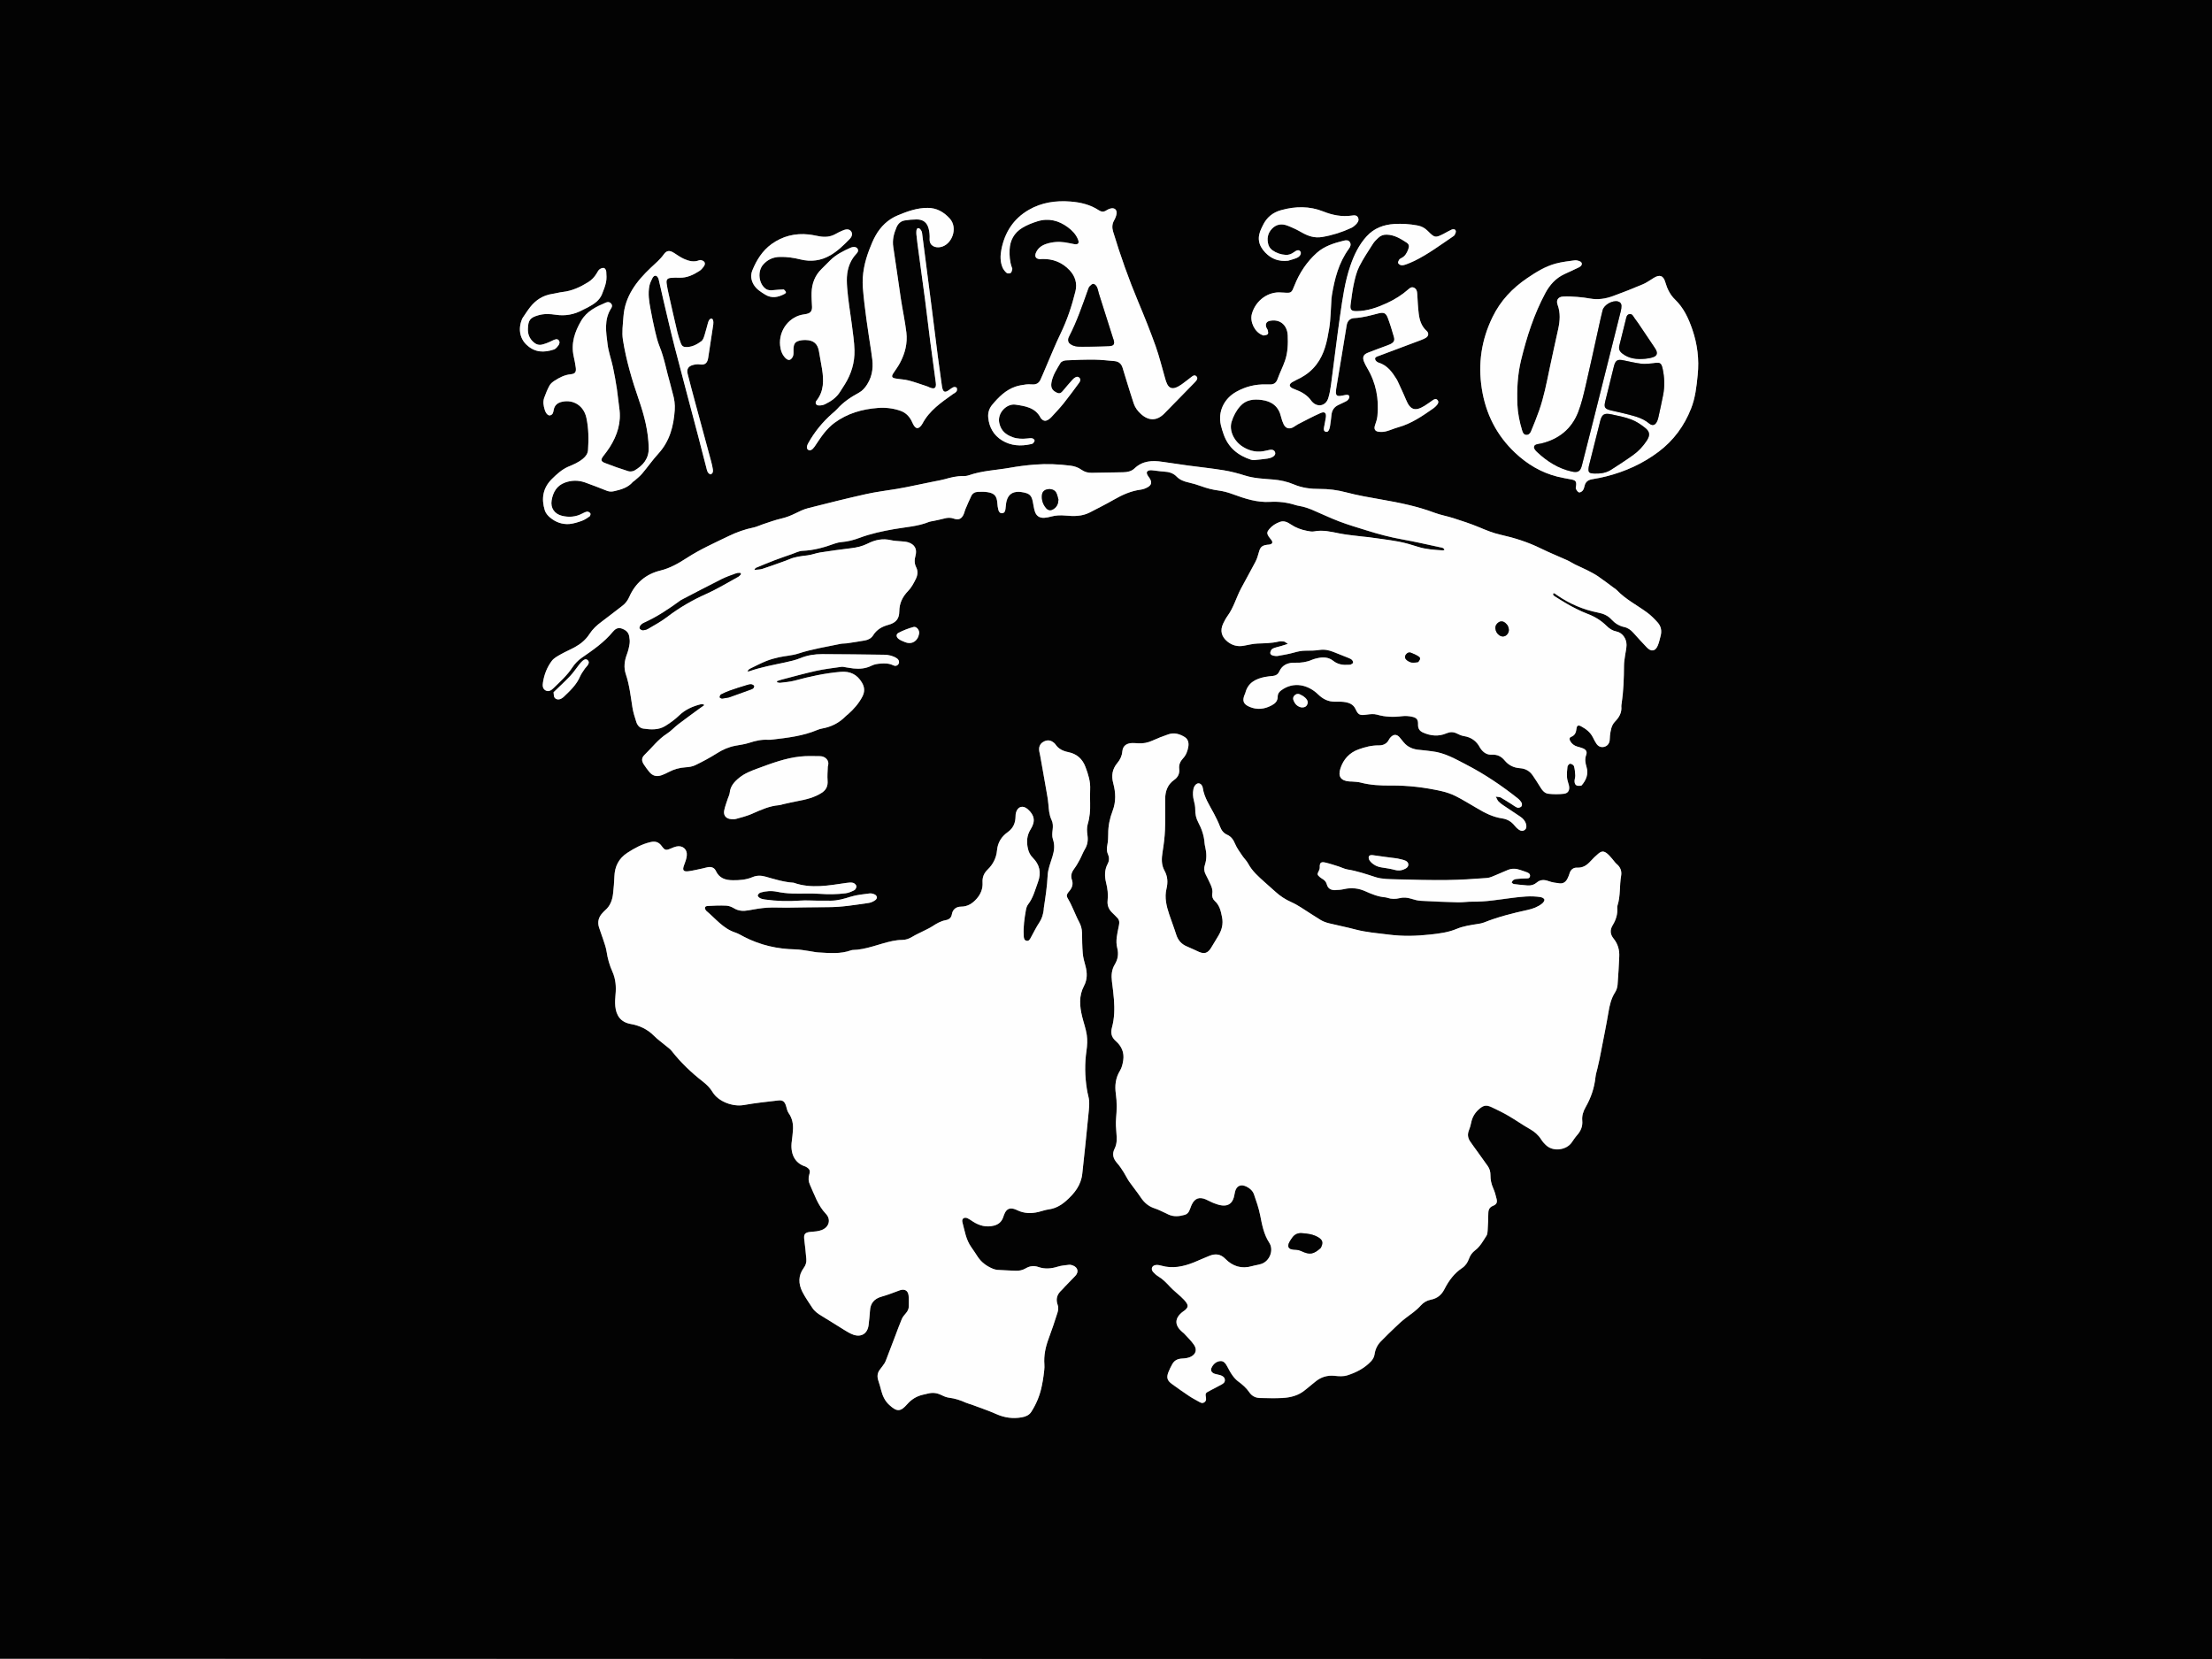 <svg xml:space="preserve" style="enable-background:new 0 0 1728 1296;" viewBox="0 0 1728 1296" height="1296px" width="1728px" y="0px" x="0px" xmlns:xlink="http://www.w3.org/1999/xlink" xmlns="http://www.w3.org/2000/svg" id="Ebene_1" version="1.1">
<rect x="0" y="0" width="1728" height="1296" fill="#808080" stroke="none"/>
<style type="text/css">
	.st0{fill:#030303;}
	.st1{fill:#FEFEFE;}
</style>
<g>
	<g>
		<path d="M-67.69,0c621.37,0,1242.75,0,1864.18,0c0,431.94,0,863.87,0,1296c-621.12,0-1242.3,0-1863.86-0.36
			c-0.38-0.89-0.39-1.41-0.39-1.94c0-430.05,0-860.1,0-1290.15C-67.76,2.37-67.71,1.18-67.69,0z M873.49,717.74
			c1.47,2.08,0.78,4.26,0.35,6.47c-1.05,5.42-2.52,10.84-1.08,16.4c1.2,4.6,0.55,8.85-1.9,12.88c-2.53,4.15-2.82,8.67-2.23,13.36
			c0.59,4.69,1.22,9.39,1.57,14.1c0.53,7.25,0.42,14.55-1.5,21.58c-1.23,4.51-0.52,7.8,3.03,10.9c4.42,3.85,6.61,8.91,5.74,14.83
			c-0.41,2.82-1.08,5.85-2.55,8.23c-3.54,5.75-4.16,11.78-3.23,18.24c0.91,6.29,0.75,12.57,0.18,18.91
			c-0.35,3.89-0.09,7.88,0.27,11.79c0.38,4.14,0.49,8.18-1.43,11.98c-2.24,4.43-1,8.01,2.14,11.49c1.91,2.12,3.46,4.6,5.01,7.01
			c1.49,2.32,2.62,4.88,4.19,7.13c2.93,4.21,6.22,8.16,9.06,12.42c2.74,4.11,6.13,7.05,10.9,8.59c3.11,1,6.03,2.6,9.03,3.95
			c0.6,0.27,1.17,0.6,1.77,0.87c4.22,1.91,8.52,1.44,12.75,0.21c3.42-1,3.85-4.38,5.03-7.11c0.1-0.24,0.21-0.48,0.32-0.72
			c2.28-4.97,5.83-6.38,10.94-4.25c2.18,0.91,4.24,2.15,6.44,2.99c2.07,0.78,4.24,1.54,6.42,1.77c4.8,0.51,7.77-1.65,9.12-6.29
			c0.4-1.39,0.58-2.84,0.9-4.25c1.11-4.75,4.5-6.35,8.93-4.21c2.71,1.31,4.95,3.32,5.92,6.1c1.86,5.32,3.72,10.7,4.82,16.21
			c1.5,7.51,2.79,14.92,7.11,21.55c3.75,5.75,0.39,14.36-6.14,16.56c-2.36,0.79-4.89,1.05-7.28,1.75
			c-8.17,2.38-15.17,0.16-20.93-5.73c-3.7-3.79-7.73-4.14-12.24-2.38c-4.16,1.63-8.21,3.56-12.36,5.22
			c-8.22,3.28-16.6,5.05-25.42,2.51c-1.36-0.39-2.88-0.68-4.26-0.49c-3.04,0.41-4.08,3.13-2.08,5.44c1.19,1.37,2.64,2.61,4.19,3.54
			c3.67,2.22,6.48,5.29,9.38,8.37c2.5,2.66,5.47,4.89,8.13,7.41c1.6,1.52,3.25,3.08,4.42,4.91c1.37,2.14,0.97,3.53-0.84,5.25
			c-0.57,0.54-1.26,0.94-1.9,1.41c-6.69,5.02-6.91,10.56-0.64,15.95c0.5,0.43,1.07,0.79,1.5,1.28c2.63,2.92,5.57,5.64,7.74,8.88
			c2.56,3.83,1.32,7.47-2.93,9.38c-1.96,0.88-4.29,1.16-6.48,1.26c-3.31,0.15-5.9,1.35-7.54,4.22c-1.17,2.05-2.23,4.19-3.09,6.39
			c-1.65,4.21-0.96,6.56,2.73,9.24c4.47,3.24,8.97,6.44,13.57,9.49c2.62,1.74,5.46,3.16,8.2,4.72c1.22,0.69,2.44,0.96,3.68,0.01
			c1.2-0.91,1.39-2.04,1.13-3.49c-0.62-3.47-0.36-3.74,2.89-5.39c3.05-1.55,6.05-3.19,9.07-4.8c1.56-0.83,3.02-1.8,2.81-3.87
			c-0.23-2.19-1.95-3.02-3.74-3.6c-1.49-0.49-3.13-0.56-4.56-1.16c-2.16-0.89-2.96-2.57-2.18-4.38c1.28-2.98,3.61-5.07,6.79-5.42
			c2.83-0.31,4.35,1.96,5.59,4.27c1.24,2.32,2.46,4.68,3.98,6.8c1.29,1.79,2.8,3.54,4.57,4.83c3.34,2.43,6.34,5.07,8.69,8.51
			c1.98,2.89,4.89,4.38,8.41,4.43c5.78,0.07,11.58,0.31,17.34-0.01c6.51-0.35,12.74-1.94,17.92-6.32c2.51-2.13,5.14-4.12,7.65-6.24
			c4.45-3.77,9.46-5.36,15.34-4.75c3.23,0.33,6.77,0.58,9.79-0.37c7.06-2.23,13.66-5.63,18.79-11.18c1.26-1.36,2.29-3.33,2.55-5.14
			c0.55-3.98,2.16-7.33,4.87-10.14c3.65-3.78,7.42-7.45,11.24-11.06c2.67-2.53,5.35-5.08,8.28-7.29c4.1-3.09,8.34-5.93,11.79-9.82
			c2.03-2.28,4.67-3.88,7.75-4.47c5-0.96,8.35-3.64,10.73-8.32c3.29-6.47,7.57-12.32,13.8-16.47c2.58-1.72,4.26-4.27,5.31-7.2
			c0.96-2.67,2.52-4.86,4.81-6.59c3.99-3.01,6.27-7.4,8.91-11.47c0.67-1.02,0.79-2.5,0.86-3.79c0.26-4.58,0.5-9.17,0.54-13.75
			c0.03-2.82,0.97-4.66,3.74-5.79c2.7-1.1,3.37-2.54,2.72-5.35c-0.65-2.81-1.44-5.64-2.61-8.27c-1.48-3.33-2.23-6.73-2.19-10.33
			c0.03-2.58-0.62-4.96-2.11-7.07c-2.58-3.65-5.2-7.28-7.8-10.91c-1.99-2.78-4.05-5.51-5.96-8.34c-1.8-2.67-2.23-5.52-0.96-8.63
			c0.79-1.94,1.37-3.99,1.78-6.04c0.8-4.02,2.67-7.33,5.69-10.13c3.62-3.34,5.87-4.01,10.28-1.95c4.52,2.11,9.01,4.33,13.33,6.84
			c5.57,3.24,10.83,7,16.44,10.17c3.66,2.07,6.65,4.56,8.89,8.13c1.17,1.87,2.72,3.58,4.4,5.02c5.42,4.64,15.21,3.35,19.39-2.43
			c1.39-1.92,2.63-3.96,4.2-5.72c2.96-3.31,4.57-6.99,4.15-11.5c-0.36-3.81,0.77-7.28,2.65-10.55c4.17-7.29,6.82-15.06,7.69-23.46
			c0.24-2.33,1.02-4.61,1.55-6.91c0.56-2.43,1.13-4.86,1.64-7.3c0.49-2.31,0.92-4.63,1.37-6.95c1.88-9.81,3.92-19.6,5.56-29.45
			c0.92-5.52,2.11-10.79,5.18-15.59c1.09-1.7,1.8-3.88,1.96-5.9c0.6-7.33,0.93-14.69,1.31-22.04c0.26-5.19-1.1-9.95-4.39-14.01
			c-2.76-3.41-3.01-6.78-0.73-10.53c2.52-4.13,3.96-8.59,3.55-13.52c-0.05-0.64,0.04-1.34,0.23-1.95c2.4-7.51,1.44-15.42,2.79-23.07
			c0.63-3.58-0.46-6.71-3.39-9.17c-1.39-1.16-2.38-2.79-3.6-4.16c-1.22-1.37-2.39-2.83-3.8-3.99c-2.63-2.17-4.41-2.18-7.05,0.03
			c-2.11,1.77-4.09,3.72-5.95,5.76c-2.86,3.14-5.96,5.37-10.55,5.14c-3.06-0.16-5.15,1.62-6.01,4.71c-0.35,1.26-0.91,2.47-1.47,3.66
			c-1.23,2.63-3.27,4.24-6.24,3.9c-2.85-0.33-5.77-0.72-8.44-1.7c-3.53-1.29-6.57-1.38-9.56,1.19c-1.97,1.69-4.44,2.32-7.02,2.14
			c-3.54-0.26-7.08-0.63-10.6-1.07c-0.64-0.08-1.22-0.7-1.78-1.04c0.51-2.16,2.09-2.73,3.61-2.93c2.46-0.33,4.96-0.37,7.44-0.43
			c1.36-0.03,2.8,0.1,3.2-1.57c0.42-1.78-0.87-2.65-2.27-3.21c-1.83-0.72-3.73-1.28-5.6-1.94c-3.1-1.09-6.22-1.17-9.27,0.03
			c-3.05,1.2-6,2.66-9.05,3.86c-2.43,0.96-4.9,2.28-7.42,2.47c-10.36,0.76-20.74,1.48-31.12,1.59c-13.28,0.15-26.58-0.17-39.86-0.55
			c-5.37-0.15-11-0.1-16.01-1.71c-7.26-2.33-14.41-4.8-21.97-6c-2.3-0.37-4.46-1.57-6.72-2.28c-3.51-1.11-7.01-2.29-10.58-3.12
			c-3.48-0.81-4.48,0.27-4.33,3.75c0.04,0.95-0.31,2.01-0.77,2.86c-1.28,2.39-1.28,2.94,0.71,4.65c0.7,0.6,1.47,1.12,2.26,1.59
			c1.66,0.98,2.82,2.31,3.31,4.22c0.82,3.18,3.16,4.48,6.19,4.44c2.48-0.04,5.01-0.24,7.42-0.79c5.62-1.28,11.12-0.67,16.22,1.59
			c5.08,2.26,10.11,4.38,15.7,4.84c0.65,0.05,1.3,0.23,1.92,0.43c3.09,1.01,6.21,1.03,9.34,0.24c3.16-0.79,6.22-0.48,9.32,0.5
			c2.37,0.75,4.85,1.42,7.31,1.56c9.71,0.53,19.44,0.94,29.16,1.19c3.67,0.09,7.35-0.58,11.02-0.51c10.33,0.2,20.45-1.6,30.62-2.89
			c7.59-0.96,15.17-1.9,22.79-0.68c1.13,0.18,2.76,1.05,2.98,1.9c0.22,0.84-0.82,2.37-1.72,3.09c-3.34,2.69-7.25,4.12-11.44,5.05
			c-11.55,2.54-23.03,5.39-34.05,9.81c-1.44,0.58-3.03,0.86-4.58,1.1c-5.72,0.89-11.47,1.68-16.87,3.94
			c-6.52,2.73-13.47,3.58-20.38,4.35c-10.74,1.2-21.52,1.48-32.3,0.1c-8.86-1.13-17.78-1.76-26.48-4.08
			c-6.73-1.8-13.59-3.09-20.35-4.77c-2.27-0.57-4.59-1.36-6.58-2.56c-5.3-3.18-10.39-6.69-15.63-9.97
			c-2.33-1.46-4.74-2.86-7.24-3.97c-4.62-2.05-8.78-4.74-12.51-8.15c-2.72-2.49-5.52-4.88-8.25-7.35
			c-4.88-4.4-9.88-8.66-13.05-14.64c-1.16-2.18-3.09-3.93-4.47-6c-2.03-3.05-4.32-6.03-5.71-9.37c-1.35-3.24-3.01-5.73-6.24-7.18
			c-2.78-1.24-4.45-3.42-5.56-6.32c-1.35-3.54-3.04-6.96-4.81-10.31c-3.38-6.38-7.51-12.4-8.63-19.77c-0.1-0.64-0.3-1.3-0.61-1.86
			c-1.22-2.22-3.48-2.56-5.18-0.64c-0.74,0.84-1.29,2.01-1.53,3.11c-0.67,3.13-0.43,6.24,0.4,9.37c0.57,2.13,1.03,4.38,1,6.57
			c-0.05,3.66,0.63,7.01,2.37,10.24c2.7,5.03,4.52,10.36,4.91,16.12c0.07,1.04,0.3,2.08,0.54,3.11c1.09,4.71,1.23,9.38-0.31,14.03
			c-0.83,2.5-0.62,4.91,0.59,7.27c1.32,2.57,2.61,5.17,3.81,7.81c1.04,2.28,1.85,4.58,1.39,7.24c-0.38,2.17,0.34,4.32,1.97,5.78
			c3.82,3.42,4.73,7.95,5.67,12.67c1.05,5.27-0.17,9.89-2.78,14.33c-1.94,3.29-3.88,6.57-5.92,9.8c-2.5,3.97-5.11,4.79-9.37,2.95
			c-3.02-1.3-5.94-2.84-8.99-4.06c-4.47-1.78-7.32-4.84-8.76-9.46c-1.65-5.27-3.68-10.42-5.43-15.66
			c-2.19-6.55-3.84-13.29-2.16-20.16c1.22-5.02,0.92-9.63-1.56-14.1c-2.59-4.66-2.32-9.53-1.51-14.59c0.91-5.7,1.67-11.47,1.9-17.23
			c0.32-8,0.05-16.03,0.12-24.04c0.05-6.08,1.79-11.38,7.08-15.08c2.9-2.03,4.32-4.89,3.9-8.52c-0.38-3.24,0.79-5.91,2.97-8.24
			c2.42-2.59,3.6-5.79,4.17-9.22c0.49-2.95-0.24-5.8-2.73-7.38c-3.83-2.44-8.17-3.77-12.73-2.24c-4.22,1.42-8.4,3.02-12.44,4.89
			c-3.7,1.71-7.47,2.45-11.49,2.17c-1.44-0.1-2.89-0.25-4.34-0.21c-3.55,0.1-7.41,1.4-7.85,6.62c-0.29,3.42-1.68,6.35-3.85,8.92
			c-3.98,4.72-4.86,9.88-3.23,15.87c1.95,7.2,2.27,14.37-0.54,21.69c-2.15,5.61-3.43,11.6-3.39,17.76c0.01,2.87-0.11,5.79-0.65,8.59
			c-0.49,2.56-0.66,4.98,0.41,7.34c1.18,2.6,1.12,5.14-0.2,7.6c-2.53,4.72-2.42,9.85-1.22,14.64c1.18,4.71,1.71,9.23,1.19,14.01
			c-0.42,3.75,0.9,6.97,3.69,9.59C870.4,714.42,871.74,715.88,873.49,717.74z M690.97,1065.02c-1.09,1.48-2.09,3.04-3.29,4.43
			c-2.39,2.8-2.7,5.83-1.52,9.22c0.86,2.48,1.54,5.03,2.2,7.57c1.12,4.27,2.86,8.1,6.22,11.2c5.96,5.51,8.76,5.6,14.07-0.49
			c3.44-3.94,7.59-6.42,12.65-7.51c1.29-0.28,2.56-0.59,3.84-0.89c3.46-0.83,6.74-0.45,9.97,1.13c1.98,0.97,4.13,1.93,6.28,2.18
			c4.65,0.55,8.96,2,13.18,3.91c1.43,0.65,3,0.96,4.48,1.51c6.39,2.4,12.89,4.55,19.12,7.33c6.5,2.89,13.09,3.81,20.01,2.57
			c2.89-0.52,5.69-1.6,7.36-4.2c4.02-6.24,6.79-13.03,8.27-20.32c0.52-2.58,1.03-5.16,1.34-7.77c0.36-2.99,0.9-6.03,0.67-9
			c-0.53-7,0.87-13.56,3.28-20.06c2.51-6.77,4.83-13.6,6.99-20.49c0.56-1.79,0.81-4.09,0.18-5.78c-1.76-4.75-0.6-8.44,2.99-11.69
			c0.87-0.79,1.6-1.75,2.42-2.6c2.74-2.84,5.51-5.65,8.23-8.5c2.91-3.05,2.19-6.58-1.71-8.16c-0.95-0.39-2.07-0.69-3.07-0.58
			c-2.98,0.34-6.04,0.58-8.88,1.47c-5.07,1.58-10.04,2.03-15.1,0.26c-3.46-1.21-6.71-0.83-9.86,1.03c-2.44,1.44-5.12,2.04-7.95,1.91
			c-4.73-0.22-9.46-0.38-14.18-0.69c-1.28-0.09-2.6-0.48-3.79-0.98c-4.7-1.99-8.7-4.9-11.57-9.2c-1.68-2.52-3.29-5.09-5.06-7.54
			c-4.23-5.86-5.17-12.89-6.97-19.58c-0.73-2.71,1.51-4.22,4.11-3c1.42,0.66,2.7,1.64,4.02,2.49c5.08,3.26,10.49,4.78,16.53,3.23
			c3.44-0.89,5.86-2.87,7.1-6.23c0.46-1.23,0.83-2.51,1.42-3.68c1.58-3.12,3.84-4.08,7.18-3.12c0.88,0.25,1.73,0.63,2.56,1.03
			c5.35,2.58,10.91,2.69,16.56,1.32c2.69-0.65,5.32-1.63,8.04-2.01c5.32-0.74,9.61-3.22,13.56-6.72
			c6.48-5.74,11.64-12.17,12.58-21.18c1.6-15.31,3.37-30.61,4.77-45.94c0.44-4.8,1.23-9.68-0.03-14.52
			c-0.49-1.91-0.87-3.86-1.18-5.8c-1.58-9.94-1.73-19.87-0.27-29.87c0.58-3.99,0.8-8.19,0.23-12.15c-0.7-4.91-2.48-9.66-3.65-14.51
			c-1.95-8.08-2.65-16.09,1.46-23.83c2.68-5.05,2.61-10.33,1.12-15.74c-0.87-3.16-1.79-6.37-2.07-9.61
			c-0.47-5.37-0.49-10.78-0.59-16.17c-0.06-3.1-0.84-5.9-2.35-8.65c-1.64-2.98-2.86-6.2-4.3-9.29c-1.16-2.49-2.21-5.06-3.62-7.41
			c-2.1-3.5-2.27-4.15,0.38-7.28c2.22-2.63,3.16-5.46,2-8.76c-1.18-3.35-0.18-6.09,1.87-8.8c1.64-2.18,2.99-4.61,4.29-7.02
			c1.43-2.66,2.44-5.56,3.99-8.14c2.09-3.47,2.57-7,1.99-10.98c-0.41-2.8-0.58-5.9,0.21-8.55c1.62-5.41,2.01-10.82,1.88-16.38
			c-0.09-3.55-0.17-7.12,0.02-10.66c0.33-6.23-1.51-11.95-3.65-17.64c-2.37-6.29-6.75-10.24-13.38-11.58
			c-4.14-0.84-7.75-2.5-10.16-6.18c-0.35-0.54-0.9-0.96-1.41-1.37c-2.28-1.8-4.7-2.14-7.37-0.82c-2.66,1.31-3.97,3.44-3.9,6.31
			c0.04,1.55,0.53,3.1,0.81,4.65c0.58,3.23,1.16,6.46,1.73,9.69c1.01,5.69,2.04,11.38,3.01,17.08c0.63,3.74,1.38,7.49,1.69,11.26
			c0.35,4.22,0.59,8.4,2.47,12.3c1.18,2.46,1.19,5.01,0.86,7.71c-0.3,2.43-0.57,5.14,0.2,7.36c1.62,4.67,1.06,8.99-0.33,13.51
			c-1.5,4.9-3.53,9.86-3.77,14.86c-0.41,8.58-1.72,16.98-3,25.42c-0.08,0.52-0.02,1.06-0.1,1.58c-0.48,3.41-1.35,6.6-3.32,9.58
			c-2.46,3.71-4.44,7.74-6.58,11.66c-0.77,1.42-1.49,3.08-3.38,2.76c-2.12-0.36-2.24-2.28-2.32-4.03c-0.01-0.13,0-0.26-0.01-0.4
			c-0.39-6.63,0.57-13.14,1.73-19.63c0.27-1.52,0.78-3.18,1.7-4.38c4.05-5.25,5.56-11.59,7.78-17.61c2.63-7.13,1.3-13.45-4.13-18.84
			c-1.92-1.91-3.1-4.19-3.72-6.83c-1.28-5.46-1.01-10.51,2.13-15.52c3.86-6.15,2.9-10.92-2.26-15.5c-3.84-3.41-7.95-2.22-9.28,2.72
			c-0.24,0.88-0.3,1.82-0.31,2.74c-0.07,5.16-1.72,9.29-6.2,12.47c-4.75,3.37-7.75,8.07-8.29,14.18
			c-0.51,5.85-3.11,10.95-7.28,14.97c-3.02,2.92-4.24,6.09-4.01,10.18c0.28,4.82-1.46,9.1-4.63,12.66
			c-3.23,3.63-6.99,6.16-12.26,6.16c-3.81,0-6.44,2.31-7.03,5.75c-0.51,2.99-2.17,4.32-4.9,4.82c-3.85,0.7-7.1,2.62-10.32,4.73
			c-2.29,1.5-4.84,2.61-7.29,3.87c-2.79,1.44-5.7,2.68-8.37,4.32c-2.55,1.57-5.11,2.51-8.14,2.52c-2.47,0-4.98,0.33-7.41,0.83
			c-10.53,2.16-20.49,6.87-31.46,7.05c-0.26,0-0.52,0.09-0.77,0.18c-8.43,3.09-17.13,2.19-25.79,1.69
			c-2.35-0.14-4.67-0.74-7.01-1.05c-3.63-0.5-7.26-1.27-10.9-1.33c-14.04-0.26-27.36-3.3-39.87-9.73c-2.34-1.2-4.61-2.64-7.09-3.45
			c-9.46-3.09-15.32-10.88-22.55-16.89c-0.1-0.08-0.18-0.19-0.26-0.3c-1.43-1.95-1.03-3.4,1.35-3.55c4.84-0.31,9.72-0.46,14.56-0.24
			c2.01,0.09,4.15,0.97,5.91,2.03c3.64,2.2,7.36,2.37,11.4,1.62c4.78-0.89,9.61-1.74,14.45-2.06c5.1-0.34,10.24,0.02,15.36-0.03
			c10.79-0.11,21.58-0.4,32.37-0.39c10.71,0.01,21.22-1.78,31.76-3.29c1.75-0.25,3.54-1.11,5-2.13c1.87-1.3,1.69-3.41-0.33-4.46
			c-1.21-0.63-2.8-1-4.13-0.82c-4.94,0.66-10,1.1-14.72,2.57c-5.06,1.58-10.04,3.07-15.37,3.09c-3.41,0.01-6.83,0.01-10.24-0.01
			c-4.6-0.03-9.23-0.38-13.8-0.05c-9.23,0.66-18.41,0.44-27.56-0.86c-1.29-0.18-2.64-0.46-3.78-1.05c-0.82-0.42-1.99-1.63-1.83-2.14
			c0.27-0.91,1.3-1.98,2.22-2.25c4.21-1.21,8.46-1.51,12.87-0.62c3.84,0.78,7.78,1.23,11.7,1.36c7.23,0.23,14.5-0.26,21.71,0.26
			c6.74,0.49,13.42,0.41,20.08-0.41c2.4-0.29,4.79-1.33,6.96-2.48c0.88-0.47,1.72-2.23,1.53-3.19c-0.2-1-1.54-2.24-2.6-2.51
			c-1.58-0.39-3.38-0.19-5.05,0.05c-13.8,1.96-27.59,4.77-41.37-0.13c-7.56-0.45-14.73-2.7-21.94-4.75
			c-3.4-0.97-6.8-1.07-10.06,0.33c-4.97,2.12-10.13,2.53-15.46,2.48c-5.82-0.05-10.6-1.53-13.28-7.28c-1.2-2.58-3.55-3.4-6.3-2.91
			c-1.29,0.23-2.55,0.66-3.84,0.92c-3.73,0.78-7.45,1.72-11.22,2.23c-4.08,0.56-4.97-0.9-3.51-4.66c0.94-2.43,1.88-4.98,2.15-7.54
			c0.53-5.06-3.38-8.26-8.3-7.08c-1.4,0.33-2.74,0.92-4.07,1.48c-3.91,1.66-4.72,1.58-7.28-1.93c-2.24-3.07-4.94-3.89-8.6-3.05
			c-6.67,1.54-12.5,4.7-18.17,8.39c-6.77,4.41-9.85,10.65-10.13,18.57c-0.16,4.47-0.53,8.94-1.04,13.38
			c-0.57,4.95-2.18,9.49-6.12,12.88c-0.8,0.68-1.5,1.47-2.22,2.25c-2.9,3.15-3.96,6.81-2.7,10.95c0.91,3.02,2.13,5.94,3.08,8.94
			c1.07,3.37,2.39,6.73,2.91,10.2c0.81,5.4,2.25,10.59,4.47,15.5c2.64,5.86,3.11,11.87,2.5,18.14c-0.29,3-0.48,6.08-0.18,9.06
			c0.7,6.92,3.86,12.41,12.11,13.85c6.71,1.17,12.99,4.05,18.02,9.14c2.75,2.79,6.01,5.07,9.02,7.6c1.7,1.43,3.64,2.69,4.98,4.41
			c7.01,8.98,15.21,16.75,24.14,23.73c3.06,2.39,5.7,4.93,7.71,8.28c4.47,7.42,15.8,11.69,24.42,10.15
			c8.91-1.59,17.93-2.55,26.93-3.59c3.53-0.41,5,0.89,6.06,4.29c0.59,1.88,0.9,3.98,1.99,5.53c2.99,4.24,3.8,8.88,3.37,13.87
			c-0.23,2.62-0.44,5.24-0.82,7.84c-1.4,9.51,1.83,17.3,10.49,20.06c0.25,0.08,0.48,0.22,0.71,0.35c2.65,1.55,3.37,2.85,2.43,5.87
			c-0.89,2.84-0.66,5.47,0.51,8.06c3.57,7.87,6.21,16.16,12.43,22.7c4.24,4.46,2.51,10.48-3.31,12.71c-2.62,1-5.61,1.19-8.46,1.4
			c-4.6,0.35-5.7,1.76-5.06,6.31c0.69,4.94,1.08,9.92,1.56,14.89c0.25,2.6-0.49,4.9-2.05,7.02c-4.37,5.97-4.18,12.38-1.01,18.65
			c2.19,4.32,5.06,8.31,7.7,12.39c1.83,2.83,4.49,4.7,7.37,6.42c5.75,3.43,11.35,7.11,17.07,10.59c2.46,1.5,4.94,3.1,7.63,4.05
			c6.41,2.27,11.3-1.07,11.97-7.85c0.35-3.54,0.85-7.07,1.03-10.61c0.3-6.07,3.25-9.65,9.14-11.28c4.79-1.33,9.44-3.21,14.12-4.92
			c3.66-1.33,6.43,0.07,6.91,3.93c0.34,2.73,0.17,5.52,0.2,8.28c0.03,2.22-0.86,4.04-2.31,5.7c-1.2,1.38-2.45,2.83-3.16,4.47
			c-1.9,4.46-3.53,9.04-5.26,13.58c-2.44,6.37-4.87,12.75-7.31,19.12C691.76,1063.57,691.49,1064.03,690.97,1065.02z
			 M1235.63,613.52c3.54-4.13,5.37-8.82,3.76-14.19c-0.98-3.27-1.5-6.29-0.28-9.61c0.87-2.35-0.08-3.99-2.48-5.03
			c-1.44-0.62-3-0.97-4.51-1.42c-2.38-0.71-4.24-2.09-5.47-4.25c-0.74-1.29-0.87-2.74,0.7-3.35c3.08-1.19,3.83-3.55,4.18-6.5
			c0.29-2.43,1.42-2.89,3.59-1.74c3.89,2.07,7.29,4.71,9.3,8.81c0.81,1.65,1.64,3.32,2.69,4.82c1.37,1.97,3.33,2.96,5.81,2.46
			c2.39-0.49,4.09-2.28,4.5-4.9c0.2-1.29,0.09-2.63,0.26-3.94c0.51-3.93,1.04-7.96,3.95-10.94c3.3-3.38,5.4-7.08,4.92-11.95
			c-0.06-0.64,0.11-1.31,0.21-1.96c1.5-9.92,1.82-19.91,1.87-29.92c0.01-2.61,0.51-5.22,0.85-7.82c0.36-2.73,1.1-5.45,1.13-8.18
			c0.05-5.05-3.29-9.64-7.91-10.56c-3.19-0.64-5.5-2.21-7.7-4.39c-4.27-4.22-9.27-7.29-14.92-9.39c-2.91-1.08-5.73-2.44-8.53-3.81
			c-2.58-1.26-5.11-2.64-7.59-4.08c-3.18-1.85-6.31-3.78-9.4-5.77c-0.76-0.49-1.85-1.15-1.02-2.43c0.38,0.06,0.68,0.02,0.87,0.15
			c0.77,0.49,1.51,1.04,2.27,1.57c9.62,6.6,20.19,11.13,31.59,13.38c4.22,0.83,7.7,2.26,10.6,5.42c2.71,2.96,6.01,5.05,10.04,5.91
			c2.79,0.6,5,2.24,6.91,4.34c3.53,3.9,7.04,7.83,10.69,11.62c3.42,3.54,6.65,2.97,8.53-1.54c1-2.41,1.54-5.02,2.21-7.57
			c1.01-3.83,0.35-7.45-2.26-10.37c-2.53-2.82-5.24-5.59-8.28-7.82c-7.92-5.84-16.86-10.29-23.73-17.57
			c-0.71-0.75-1.67-1.28-2.52-1.9c-4.03-2.96-7.97-6.04-12.11-8.84c-2.7-1.82-5.63-3.32-8.54-4.81c-3.04-1.55-6.2-2.85-9.26-4.36
			c-2.12-1.05-4.09-2.4-6.24-3.37c-6.82-3.1-13.81-5.85-20.52-9.17c-10.11-5-20.73-8.35-31.67-10.8c-5.82-1.3-11.23-3.54-16.71-5.84
			c-6.53-2.74-13.31-4.9-20.05-7.09c-4.88-1.58-10.01-2.43-14.79-4.23c-13.5-5.09-27.53-7.9-41.67-10.36
			c-9.19-1.6-18.41-3.21-27.42-5.58c-6.84-1.8-13.6-2.7-20.63-2.64c-6.87,0.05-13.69-0.81-20.09-3.52
			c-5.28-2.24-10.78-3.4-16.45-3.86c-7.34-0.59-14.68-0.84-21.82-3.11c-5.38-1.71-10.89-3.16-16.45-4.07
			c-9.33-1.53-18.76-2.49-28.14-3.76c-6.65-0.9-13.29-1.88-19.93-2.88c-7.95-1.19-15.44-0.84-21.75,5.19
			c-2.33,2.23-5.52,2.94-8.8,2.98c-8.16,0.11-16.31,0.25-24.47,0.43c-2.99,0.06-5.71-0.63-8.17-2.39c-2.51-1.79-5.34-2.77-8.41-3.17
			c-9.3-1.2-18.64-1.59-27.97-0.87c-6.55,0.51-13.09,1.35-19.56,2.5c-10.59,1.88-21.47,2.21-31.76,5.78
			c-1.47,0.51-3.11,0.77-4.67,0.72c-4.96-0.15-9.64,1.05-14.34,2.39c-2.65,0.75-5.4,1.17-8.1,1.73c-7.34,1.51-14.68,3.03-22.03,4.52
			c-2.45,0.5-4.91,0.94-7.37,1.35c-8.04,1.35-16.17,2.3-24.12,4.08c-15.14,3.39-30.21,7.15-45.24,10.99
			c-3.52,0.9-6.89,2.55-10.17,4.18c-3.44,1.71-6.92,3.04-10.69,3.91c-4.84,1.12-9.53,2.87-14.26,4.41c-2.5,0.81-4.89,2.06-7.44,2.59
			c-6.75,1.38-13.15,3.65-19.34,6.65c-11.11,5.39-22.41,10.39-32.83,17.16c-6.38,4.14-13,7.96-20.57,9.81
			c-11.46,2.8-19.57,9.78-24.33,20.55c-1.27,2.87-2.99,5.18-5.49,7.06c-5.46,4.11-10.76,8.43-16.27,12.47
			c-3.65,2.68-6.9,5.7-9.35,9.51c-2.86,4.44-6.77,7.71-11.32,10.21c-3.69,2.02-7.59,3.65-11.24,5.73c-2.47,1.41-5.23,2.88-6.87,5.06
			c-3.67,4.87-5.91,10.55-6.87,16.63c-0.38,2.4-0.49,4.96,1.91,6.38c2.51,1.49,4.72-0.21,6.34-1.78c5.18-5.03,10.55-9.87,14.6-16
			c1.91-2.9,4.47-5.63,7.31-7.59c8.8-6.06,17.56-12.08,24.43-20.43c1.63-1.98,3.8-3.48,6.58-2.59c3,0.96,5.53,2.69,6.16,6.05
			c0.36,1.92,0.6,3.97,0.32,5.87c-0.42,2.84-1.1,5.7-2.12,8.37c-1.94,5.11-2.56,10.31-0.83,15.47c2.83,8.43,3.77,17.19,5.15,25.89
			c0.61,3.87,1.82,7.66,3.03,11.4c0.84,2.61,2.63,4.8,5.46,5.21c5.9,0.86,11.94,1.24,17.26-2.09c3.76-2.35,7.46-4.99,10.63-8.07
			c4.83-4.69,10.59-7.22,16.91-8.83c0.75-0.19,1.62,0.05,2.43,0.08c0.08,0.26,0.16,0.52,0.24,0.78c-1.13,0.79-2.28,1.55-3.39,2.37
			c-5.61,4.12-11.26,8.19-16.79,12.42c-3.03,2.31-5.61,5.26-8.79,7.3c-6.89,4.42-11.7,10.94-17.46,16.49
			c-2.44,2.35-2.51,4.63-0.66,7.48c1.28,1.99,2.69,3.9,4.18,5.74c2.67,3.3,5.8,4.17,9.85,2.72c1.85-0.66,3.64-1.52,5.39-2.43
			c4.14-2.17,8.47-3.44,13.18-3.72c2.59-0.15,5.36-0.55,7.65-1.66c5.78-2.82,11.5-5.85,16.92-9.3c4.53-2.89,9.24-4.95,14.49-5.91
			c3.62-0.67,7.32-1.14,10.79-2.28c4.82-1.58,9.62-2.66,14.7-2.35c1.17,0.07,2.37-0.06,3.54-0.2c11.9-1.39,23.79-2.79,34.98-7.52
			c1.2-0.51,2.5-0.88,3.78-1.11c7.08-1.27,13.2-4.35,18.23-9.53c0.55-0.56,1.22-1,1.81-1.52c4.48-3.94,8.36-8.35,11.19-13.66
			c2.04-3.84,2-7.35-0.27-11.17c-3.8-6.39-9.28-8.98-16.53-8.37c-12.24,1.02-24.16,3.63-35.99,6.86c-3.64,0.99-7.5,1.23-11.27,1.71
			c-0.78,0.1-1.63-0.24-2.44-0.38c-0.05-0.3-0.09-0.61-0.14-0.91c1.27-0.42,2.52-0.92,3.81-1.25c8.91-2.31,17.78-4.82,26.77-6.79
			c6.52-1.43,13.19-2.2,19.8-3.15c1.13-0.16,2.34,0.22,3.51,0.39c1.95,0.28,3.89,0.67,5.86,0.88c4.92,0.53,9.64,0.12,14.21-2.19
			c2.03-1.03,4.5-1.43,6.81-1.6c3.39-0.26,6.82-0.3,10.05,1.33c1.48,0.74,3.14,0.58,4.17-1.08c0.84-1.35,0.37-3.26-1.41-4.43
			c-1.4-0.92-3.02-1.63-4.64-2.06c-1.76-0.47-3.64-0.67-5.47-0.69c-16.05-0.2-32.11-0.42-48.16-0.46
			c-5.8-0.01-11.47,0.86-16.97,3.11c-3.73,1.53-7.76,2.46-11.73,3.31c-9.48,2.04-19.04,3.75-28.23,6.98
			c-0.43,0.15-0.95,0.07-1.43,0.09c0.52-1.11,1.25-1.77,2.1-2.19c4.12-2.01,8.2-4.15,12.45-5.86c3.26-1.32,6.71-2.27,10.15-3.02
			c5-1.1,10.26-1.32,15.09-2.9c10.81-3.54,22-5.25,33.06-7.58c1.53-0.32,3.15-0.16,4.71-0.39c4.81-0.71,9.61-1.42,14.39-2.29
			c2.53-0.46,4.85-1.73,6.21-3.91c2.83-4.56,6.93-6.89,12-8.25c5.88-1.58,8.43-4.74,8.47-10.42c0.05-6.48,2.53-11.54,7.01-16.14
			c2.5-2.56,4.26-5.97,5.89-9.23c1.43-2.86,1.88-6.12,0.31-9.16c-1.56-3.03-1.39-5.96-0.53-9.16c1.38-5.18-0.71-8.76-5.79-10.36
			c-1.48-0.47-3.09-0.54-4.65-0.71c-2.87-0.32-5.82-0.25-8.6-0.92c-6.53-1.58-12.54-0.31-18.34,2.65
			c-4.05,2.06-8.34,3.05-12.84,3.58c-8.09,0.96-16.17,2.09-24.23,3.34c-3.36,0.52-6.61,1.86-9.97,2.27
			c-4.85,0.58-9.67,1.07-14.2,3.06c-1.8,0.79-3.68,1.43-5.53,2.09c-5.2,1.85-10.38,3.78-15.63,5.46c-1.74,0.56-3.69,0.48-6.12,0.75
			c0.64-0.98,0.78-1.45,1.05-1.56c4.85-2.01,9.69-4.05,14.6-5.92c4.53-1.73,9.12-3.3,13.7-4.88c2.72-0.94,5.45-2.43,8.22-2.54
			c8.83-0.35,17.11-2.7,25.3-5.7c1.71-0.62,3.56-1,5.37-1.15c4.77-0.4,9.31-1.57,13.78-3.24c8.9-3.34,18.17-5.32,27.5-6.94
			c9.06-1.57,18.33-2.05,26.98-5.59c0.96-0.39,2.05-0.44,3.08-0.66c2.95-0.64,5.92-1.18,8.82-1.98c2.49-0.69,4.83-0.83,7.33,0.07
			c3.86,1.38,6.2,0.27,7.86-3.51c0.53-1.2,0.75-2.53,1.26-3.74c1.49-3.5,2.98-7.01,4.63-10.44c0.99-2.05,2.88-3.11,5.12-3.19
			c2.49-0.09,5.03-0.17,7.48,0.21c5.57,0.85,7.37,3.07,7.76,8.7c0.12,1.69,0.32,3.4,0.75,5.04c0.42,1.59,1.34,3.04,3.32,2.68
			c1.71-0.31,2.06-1.83,2.27-3.32c0.31-2.2,0.35-4.49,0.97-6.6c1.4-4.7,4.53-6.83,9.43-6.75c1.18,0.02,2.36,0.21,3.52,0.43
			c4.93,0.93,6.49,2.5,7.44,7.36c0.48,2.45,0.81,4.96,1.53,7.34c1.11,3.67,3.6,5.37,7.41,5.17c1.69-0.09,3.4-0.44,5.03-0.9
			c3.86-1.06,7.68-1.24,11.7-0.84c6.43,0.64,12.93,0.62,18.92-2.48c6.3-3.27,12.66-6.45,18.81-9.99c6.57-3.78,13.32-6.8,20.93-7.79
			c1.9-0.25,3.84-1.01,5.52-1.97c2.87-1.65,3.26-3.82,1.56-6.66c-0.47-0.79-1.07-1.5-1.56-2.28c-0.72-1.17-1.34-2.59-0.14-3.58
			c0.75-0.62,2.14-0.74,3.2-0.66c3.13,0.24,6.23,0.87,9.35,1.03c3.82,0.2,7.33,1.06,10.04,3.88c2.6,2.7,5.85,3.83,9.39,4.64
			c3.32,0.75,6.61,1.72,9.8,2.89c4.47,1.64,8.99,2.81,13.74,3.42c3.61,0.46,7.22,1.46,10.65,2.72c9.55,3.49,19.03,6.74,29.49,6.12
			c6.69-0.4,13.39,0.43,19.87,2.5c1.87,0.6,3.88,0.74,5.77,1.27c2.27,0.63,4.54,1.3,6.7,2.22c7.26,3.07,14.38,6.52,21.74,9.32
			c7,2.66,14.22,4.75,21.37,7c9.16,2.88,18.42,5.35,27.91,7.03c9.84,1.75,19.58,4.03,29.36,6.11c1.3,0.28,2.86,0.28,3.5,2.05
			c-0.52,0.19-0.87,0.43-1.2,0.41c-6.56-0.44-13.11-0.78-19.47-2.79c-5.01-1.59-10.07-3.13-15.22-4.08
			c-7.75-1.43-15.6-2.34-23.41-3.45c-1.56-0.22-3.14-0.29-4.71-0.49c-5.99-0.77-12.04-1.25-17.95-2.42c-6.6-1.3-13.07-2.98-19.9-1.6
			c-1.73,0.35-3.67-0.08-5.47-0.42c-4.56-0.85-8.84-2.43-12.74-5.06c-2.52-1.7-5.28-3.11-8.52-1.94c-3.28,1.19-6.14,3.01-8.38,5.71
			c-1.78,2.15-1.86,3.39-0.37,5.7c0.64,0.99,1.52,1.82,2.18,2.8c1.21,1.8,0.77,2.92-1.32,3.43c-0.63,0.16-1.31,0.13-1.96,0.21
			c-4.21,0.54-5.54,1.9-6.63,6.06c-0.66,2.52-1.47,5.06-2.66,7.36c-3.64,7-7.57,13.84-11.25,20.82
			c-3.67,6.96-5.69,14.73-10.39,21.21c-1.38,1.91-2.52,4.02-3.53,6.15c-2.57,5.44-1.34,10.24,3.36,14.04
			c3.71,2.99,7.88,4.08,12.56,3.27c3.63-0.63,7.24-1.61,10.89-1.75c5.53-0.22,11.03-0.21,16.46-1.53c1.37-0.33,2.9-0.22,4.31-0.02
			c0.75,0.11,1.41,0.84,2.97,1.85c-2.43,0.76-3.96,1.26-5.51,1.72c-2.13,0.64-4.39,1.01-6.36,1.97c-0.93,0.45-1.74,1.97-1.85,3.08
			c-0.14,1.47,1.22,2.23,2.62,2.45c1.03,0.16,2.13,0.36,3.14,0.18c4.26-0.77,8.56-1.44,12.71-2.63c3.07-0.88,6.07-1.52,9.28-1.5
			c3.54,0.02,7.12-0.02,10.61-0.55c3.82-0.59,7.32,0.11,10.79,1.47c3.8,1.49,7.59,2.98,11.37,4.52c1.09,0.44,2.25,0.89,3.13,1.63
			c0.6,0.5,1.06,1.53,1.02,2.29c-0.03,0.52-0.99,1.1-1.65,1.42c-0.56,0.27-1.28,0.21-1.94,0.26c-4.32,0.32-8.37-0.25-11.91-3.08
			c-3.58-2.85-7.72-3.09-12.01-2.15c-1.54,0.34-3.11,0.68-4.54,1.32c-4.2,1.85-8.57,2.44-13.11,2.29
			c-5.56-0.19-10.08,1.51-12.56,6.98c-0.94,2.07-2.7,3.14-4.99,3.37c-1.96,0.19-3.94,0.35-5.88,0.73
			c-7.39,1.42-13.53,4.45-15.58,12.54c-0.13,0.5-0.4,0.97-0.6,1.46c-1.93,4.74-0.84,7.35,3.86,9.37c6.02,2.59,11.76,1.85,17.42-1.2
			c2.77-1.49,4.62-3.39,4.59-6.74c-0.02-1.96,0.9-3.51,2.47-4.71c10.06-7.67,21.59-4.36,29.04,2.87c3.96,3.84,7.94,5.76,13.18,5.78
			c2.24,0.01,4.5-0.12,6.71,0.14c4.02,0.47,7.63,1.58,9.55,5.85c2.01,4.46,3.48,4.83,8.51,4.11c2.69-0.38,5.65-0.72,8.17,0.01
			c6.48,1.87,12.9,2.05,19.51,1.2c2.55-0.33,5.28-0.12,7.8,0.42c3.75,0.8,4.85,2.31,4.72,6.11c-0.1,3.07,1.19,5.04,3.85,6.23
			c6.02,2.68,12.17,3.28,18.35,0.62c2.73-1.17,5.29-1.21,7.97,0.07c1.77,0.85,3.61,1.78,5.52,2.07c5.79,0.89,9.96,3.84,12.66,8.99
			c0.18,0.35,0.42,0.67,0.65,0.99c2.13,2.98,5.04,4.82,8.7,4.59c4.26-0.27,7.4,1.39,9.98,4.51c3.11,3.77,7.06,5.7,11.96,6.03
			c4.14,0.28,7.57,2.13,9.93,5.65c1.9,2.83,3.82,5.65,5.57,8.58c1.6,2.69,3.47,5.37,6.64,5.74c4.01,0.47,8.15,0.47,12.16,0.01
			c3.41-0.39,4.69-2.94,3.94-6.43c-0.44-2.06-1.36-4.06-1.5-6.12c-0.2-2.84-0.04-5.74,0.33-8.56c0.12-0.93,1.41-2.43,2.09-2.39
			c1.07,0.06,2.73,1.02,3,1.93c0.69,2.33,0.88,4.84,1.01,7.29c0.07,1.42-0.54,2.86-0.55,4.29
			C1230.01,613.3,1231.69,614.47,1235.63,613.52z M1326.24,292.59c1.23-11.98-0.26-23.66-4.13-35.02
			c-2.99-8.77-6.74-17.02-13.66-23.68c-3.66-3.52-6.04-8.25-7.47-13.29c-1.52-5.34-4.36-6.39-9.09-3.5c-2.8,1.71-5.5,3.7-8.5,4.97
			c-7.75,3.28-15.57,6.41-23.48,9.26c-5.73,2.07-11.69,3-17.86,1.86c-3.36-0.62-6.77-1.02-10.18-1.27
			c-3.66-0.27-7.37-0.54-11.02-0.25c-3.76,0.3-5.35,2.92-4.05,6.44c2.34,6.33,1.84,12.63,0.44,19.01
			c-2.29,10.41-4.6,20.82-6.79,31.24c-2.27,10.82-4.36,21.69-8.02,32.16c-1.95,5.58-4.18,11.07-6.45,16.53c-0.66,1.6-2,2.94-4,2.62
			c-1.81-0.28-2.41-1.83-2.89-3.4c-2.01-6.57-3.42-13.3-3.7-20.15c-0.48-11.73,0.07-23.36,2.88-34.89
			c4.41-18.11,10.07-35.71,18.89-52.2c3.45-6.45,8.08-11.65,14.78-14.82c3.33-1.57,6.68-3.09,10.01-4.66
			c0.94-0.45,1.95-0.86,2.74-1.52c1.48-1.25,1.34-3.04-0.4-3.83c-1.27-0.57-2.84-1.01-4.18-0.83c-4.94,0.66-9.93,1.22-14.73,2.51
			c-8.22,2.2-15.39,6.65-22.39,11.42c-11.53,7.84-20.72,17.5-26.96,30.24c-8.76,17.91-11.5,36.46-8.46,56.02
			c3.05,19.67,11.56,36.5,26.08,50.18c9.45,8.91,20.32,15.39,32.99,18.6c3.56,0.9,7.21,1.47,10.82,2.17
			c3.46,0.67,4.17,1.62,3.76,5.08c-0.09,0.78-0.43,1.73-0.12,2.32c0.56,1.07,1.36,2.36,2.36,2.72c0.73,0.26,2.24-0.58,2.88-1.36
			c0.79-0.96,1.23-2.33,1.49-3.59c0.7-3.33,2.83-4.8,6.02-5.33c3.62-0.61,7.24-1.29,10.79-2.19c14.95-3.78,28.75-9.98,41.13-19.33
			c11.68-8.82,19.93-20.15,25.27-33.64C1324.3,310.93,1325.33,302.13,1326.24,292.59z M1091.25,296.59
			c-3.57-5.77-7.37-11.25-14.4-13.35c-1.07-0.32-2.42-1.59-2.59-2.59c-0.29-1.75,1.57-2.13,2.91-2.63
			c9.98-3.74,19.97-7.47,29.94-11.23c2.21-0.83,4.48-1.61,6.54-2.75c2.41-1.34,2.83-3.76,0.83-5.56c-4.02-3.61-5.5-8.31-6.13-13.32
			c-0.65-5.21-0.87-10.47-1.19-15.72c-0.12-1.96-0.55-3.69-2.42-4.64c-1.87-0.95-3.29,0.12-4.6,1.29
			c-4.96,4.41-10.53,7.85-16.54,10.64c-7.58,3.52-15.36,6.26-23.84,6.33c-4.2,0.03-5.22-1.17-4.64-5.27
			c0.76-5.34,1.34-10.73,2.49-15.99c1.01-4.6,2.12-9.34,4.21-13.51c3.11-6.21,7.04-12.02,10.78-17.89c1.11-1.75,2.7-3.23,4.21-4.67
			c1.78-1.69,3.92-2.47,6.46-2.42c5.97,0.12,10.81,3.09,15.53,6.17c2.17,1.41,2.25,3.01,1.24,5.58c-1.08,2.75-2.47,5.23-5.33,6.57
			c-0.69,0.32-1.42,0.85-1.8,1.48c-0.44,0.73-0.94,1.9-0.63,2.47c0.41,0.77,1.51,1.47,2.39,1.6c1.11,0.16,2.37-0.12,3.46-0.51
			c2.34-0.86,4.67-1.8,6.91-2.9c10.56-5.18,19.97-12.2,29.66-18.76c0.65-0.44,1.42-0.91,1.75-1.56c0.49-0.97,1.11-2.27,0.81-3.13
			c-0.52-1.5-2.1-1.46-3.38-0.87c-1.91,0.88-3.72,1.95-5.58,2.93c-6.87,3.59-7.48,3.56-12.9-1.96c-2.32-2.36-4.94-3.72-8.2-4.31
			c-6-1.09-12.04-1.52-18.08-1.12c-8.27,0.54-15.69,3.3-21.43,9.59c-6.06,6.64-9.85,14.55-12.74,22.96
			c-4.31,12.53-6.1,25.6-7.97,38.61c-2.6,18.11-4.73,36.29-7.16,54.42c-0.47,3.51-1.1,7.05-2.14,10.43
			c-1.89,6.12-8.28,7.49-12.57,2.91c-0.18-0.19-0.38-0.37-0.52-0.59c-3.09-4.58-7.63-7.14-12.64-9.04
			c-0.74-0.28-1.49-0.53-2.19-0.89c-2.8-1.43-2.91-3.22-0.19-4.88c2.01-1.23,4.22-2.15,6.31-3.26c4.94-2.62,9.12-6.01,12.58-10.54
			c6.35-8.32,8.28-18.17,9.9-27.99c1.26-7.62,1.24-15.45,1.8-23.18c0.07-0.92,0.17-1.84,0.32-2.75
			c2.12-12.95,5.33-25.51,13.22-36.36c1.14-1.57,1.96-3.31,0.92-5.13c-1.12-1.94-3.11-1.71-4.96-1.25
			c-7.59,1.89-15.11,4.23-21.01,9.54c-7.83,7.05-13.56,15.73-17.43,25.55c-2.22,5.65-2.37,5.89-8.23,5.45
			c-0.66-0.05-1.32-0.03-1.97-0.09c-10.02-0.97-20.01,6-23.01,16.65c-1.74,6.17,2.17,14.3,8.16,16.59c0.37,0.14,0.79,0.42,1.12,0.35
			c1.09-0.25,2.43-0.36,3.12-1.06c0.49-0.51,0.28-1.93,0.05-2.86c-0.25-0.99-1.06-1.84-1.33-2.83c-0.67-2.48,0.44-4.19,2.84-4.69
			c7.08-1.47,12.56,2.23,13.83,9.35c0.12,0.65,0.17,1.31,0.2,1.96c0.28,6.75,0.07,13.49-2.16,19.91c-1.68,4.82-4.06,9.4-5.77,14.22
			c-1.12,3.15-3.08,4.38-6.23,4.21c-0.92-0.05-1.84,0.02-2.76,0c-8.35-0.21-16.09,1.68-23.42,5.84
			c-9.44,5.35-14.3,15.44-11.89,25.95c0.56,2.43,1.33,4.82,2.15,7.18c3.64,10.39,11.21,16.58,21.43,19.86
			c0.85,0.27,1.83,0.35,2.72,0.26c3.4-0.31,6.79-0.65,10.16-1.15c1.39-0.21,2.85-0.63,4.05-1.34c1.22-0.72,2.4-1.92,1.83-3.58
			c-0.6-1.76-2.15-2.19-3.87-1.94c-1.04,0.15-2.07,0.38-3.09,0.65c-6.49,1.69-12.49,0.57-18.15-2.95
			c-6.93-4.29-10.94-12.63-8.87-19.49c1.37-4.55,3.61-8.79,6.81-12.36c4.53-5.06,10.51-5.57,16.73-4.78
			c7.99,1.02,13.31,5.17,15.15,13.31c0.43,1.91,1.11,3.81,1.94,5.59c1.54,3.28,4.3,4.13,7.51,2.43c1.27-0.67,2.38-1.67,3.67-2.32
			c5.85-2.98,11.63-6.11,17.63-8.76c3.34-1.47,4.74-0.11,4.2,3.47c-0.39,2.6-0.99,5.17-1.43,7.76c-0.23,1.34-0.27,2.9,1.28,3.34
			c1.82,0.52,2.49-1.01,2.97-2.44c0.25-0.74,0.4-1.53,0.51-2.31c0.38-2.74,0.82-5.47,1.06-8.22c0.32-3.59,1.94-6.23,5.18-7.82
			c1.65-0.81,3.34-1.55,4.98-2.38c0.93-0.47,1.97-0.91,2.65-1.65c0.63-0.69,1.3-1.84,1.16-2.65c-0.24-1.43-1.65-1.47-2.88-1.27
			c-1.56,0.25-3.1,0.71-4.66,0.81c-2.05,0.14-2.97-0.73-2.96-2.76c0.01-1.57,0.25-3.15,0.51-4.71c2.62-15.84,5.36-31.67,7.86-47.53
			c0.59-3.73,2.67-5.72,6.23-5.88c6.39-0.29,12.44-2.07,18.56-3.62c4.18-1.06,5.92-0.4,7.42,3.59c1.8,4.8,3.29,9.73,4.71,14.66
			c0.84,2.93,0.04,4.38-2.72,5.74c-1.17,0.58-2.43,1-3.66,1.46c-4.68,1.76-9.4,3.43-14.03,5.3c-3.43,1.38-4.29,3.49-2.93,6.93
			c0.67,1.71,1.55,3.35,2.49,4.92c6.92,11.61,9.33,24.2,8,37.55c-0.24,2.43-1.07,4.84-1.87,7.17c-0.98,2.83-0.15,4.74,2.86,5.13
			c1.91,0.24,3.99,0.13,5.85-0.36c3.17-0.83,6.18-2.25,9.34-3.12c10.36-2.87,19.02-8.86,27.65-14.91c0.96-0.67,1.79-1.55,2.58-2.43
			c1.02-1.15,1.69-2.55,0.56-3.91c-1.22-1.47-2.62-0.67-3.86,0.17c-2.07,1.4-4.07,2.92-6.19,4.24c-7.51,4.64-11.3,3.31-14.61-4.78
			C1096.24,307.09,1093.82,302.12,1091.25,296.59z M443.47,364.79c-4.75,2.17-8.5,5.62-12.19,9.23c-7.21,7.06-8.54,15.43-5.67,24.63
			c0.65,2.1,2.36,4.14,4.09,5.59c2.09,1.74,4.58,3.24,7.15,4.09c2.53,0.85,5.42,1.23,8.07,0.97c3.23-0.32,6.45-1.32,9.53-2.43
			c2.18-0.79,4.2-2.14,6.12-3.48c0.55-0.38,0.94-1.89,0.63-2.39c-0.46-0.72-1.68-1.46-2.47-1.36c-1.37,0.18-2.72,0.9-3.98,1.56
			c-5.03,2.63-10.33,3.02-15.73,1.7c-5.82-1.42-9.08-6.09-8.08-12.04c1.06-6.24,3.9-11.49,10.3-13.87
			c5.24-1.94,10.59-1.99,15.84-0.14c5.7,2.01,11.31,4.25,16.94,6.46c1.92,0.75,3.74,0.82,5.76,0.35c5.44-1.27,10.73-2.72,14.58-7.2
			c0.33-0.39,0.88-0.58,1.27-0.93c2.03-1.84,4.26-3.52,6.01-5.6c4.33-5.12,8.18-10.67,12.7-15.62c8.86-9.7,11.92-21.42,12.77-34.03
			c0.3-4.38-0.29-8.66-1.55-12.87c-0.8-2.64-1.31-5.37-2.09-8.02c-2.82-9.58-4.42-19.5-8.23-28.82c-1.58-3.87-2.57-8.01-3.53-12.09
			c-1.3-5.5-2.4-11.06-3.44-16.62c-1.16-6.22-2.25-12.49-0.91-18.81c0.43-2,1.38-3.93,2.29-5.79c0.58-1.2,1.7-2.4,3.11-1.74
			c0.86,0.4,1.56,1.71,1.81,2.74c1.24,4.98,2.25,10.01,3.43,15c3,12.67,5.88,25.38,9.13,37.99c6.01,23.31,12.28,46.56,18.41,69.84
			c2.11,8.02,4.07,16.07,6.22,24.08c0.55,2.06,0.78,4.51,3.33,5.37c1.99-0.79,2.03-2.42,1.79-4c-0.33-2.08-0.8-4.14-1.34-6.17
			c-4.22-15.63-8.48-31.24-12.7-46.87c-1.92-7.11-3.82-14.23-5.62-21.38c-0.91-3.64,0.31-5.93,3.86-6.97
			c1.84-0.54,3.95-0.82,5.82-0.51c3.87,0.64,5.79-1.25,6.34-5.16c0.37-2.61,0.79-5.2,1.19-7.81c0.94-6.1,1.92-12.2,2.78-18.31
			c0.16-1.13,0.11-2.41-0.26-3.47c-0.43-1.22-1.61-1.41-2.52-0.46c-0.6,0.63-1.02,1.55-1.27,2.41c-0.99,3.4-1.78,6.87-2.86,10.25
			c-0.5,1.57-1.13,3.47-2.34,4.36c-3.27,2.42-6.86,4.43-11.13,4.61c-2.91,0.13-4.1-0.53-5.09-3.29c-0.98-2.72-1.92-5.48-2.58-8.29
			c-2.39-10.12-4.67-20.26-6.95-30.41c-0.58-2.57-1.1-5.15-1.45-7.76c-0.38-2.79,0.52-4,3.29-4.29c2.22-0.24,4.47-0.22,6.7-0.14
			c5.96,0.21,11.01-2.27,15.8-5.38c1.29-0.83,2.31-2.15,3.26-3.39c0.95-1.24,1.25-2.9,0.01-3.95c-0.85-0.73-2.58-1.31-3.49-0.94
			c-4.19,1.74-8.11,0.69-11.86-0.96c-2.85-1.25-5.43-3.15-8.08-4.82c-3.34-2.1-5.65-1.88-7.83,1.2c-2.84,4.02-6.57,7.07-10.11,10.41
			c-11.08,10.47-20.28,22.24-21.42,38.32c-0.43,6.02-1.32,12.21-0.4,18.07c2.53,16,7.16,31.55,12.45,46.85
			c4.24,12.27,7.47,24.66,7.69,37.71c0.14,8.2-4.38,13.54-10.96,17.43c-1.33,0.78-3.45,1.09-4.9,0.64
			c-6.27-1.96-12.49-4.12-18.6-6.54c-2.96-1.17-3.04-2.65-1.08-5.21c1.75-2.29,3.55-4.57,5.09-7c5.96-9.39,9.16-19.46,7.45-30.75
			c-0.75-4.94-1.1-9.93-1.87-14.87c-0.89-5.71-1.88-11.42-3.09-17.07c-1.27-5.91-3.42-11.67-4.16-17.63
			c-1.19-9.58-2.97-19.42,2.89-28.37c0.77-1.18,0.85-2.51-0.21-3.65c-1.15-1.25-2.6-1.27-4-0.67c-7.54,3.21-14.86,6.63-19.3,14.21
			c-5.09,8.68-8.09,17.67-5.85,27.85c0.62,2.83,1.2,5.67,1.59,8.54c0.5,3.64-0.38,5.05-3.95,5.41c-4.78,0.47-8.81,2.58-12.68,5.08
			c-1.5,0.97-3.05,2.26-3.89,3.79c-1.63,2.98-2.91,6.17-4.07,9.37c-1.18,3.23-0.59,6.52,0.43,9.69c0.9,2.79,2.59,4.5,4.11,4.17
			c2.25-0.49,2.49-2.46,2.83-4.28c0.7-3.72,3.08-5.6,6.65-6.36c8.79-1.89,16.81,3.13,18.86,12.45c1.82,8.26,1.87,16.72,1.32,25.15
			c-0.19,2.87-1.65,5.01-3.98,6.93C451.95,361.22,448.02,362.9,443.47,364.79z M816.73,287.58c-1.3,3.02-2.55,6.06-3.93,9.05
			c-1.15,2.5-3.13,3.79-5.98,3.68c-1.84-0.07-3.71-0.2-5.52,0.05c-2.71,0.38-5.47,0.8-8.05,1.68c-7.62,2.62-13.11,8.13-18.13,14.13
			c-2.37,2.83-3.48,6.27-3.14,9.94c0.72,7.66,4.25,13.9,10.79,17.92c6.96,4.27,14.67,4.7,22.53,2.93c0.63-0.14,1.4-0.3,1.79-0.74
			c0.56-0.62,1.24-1.59,1.1-2.24c-0.14-0.66-1.16-1.43-1.9-1.58c-1.12-0.23-2.35-0.01-3.52,0.12c-3.97,0.42-7.91,0.43-11.7-0.98
			c-5.3-1.97-9.11-4.95-10.46-11.14c-1.7-7.78,5.82-15.31,12.68-14.29c7.75,1.15,15.55,2.27,19.67,10.36
			c0.06,0.12,0.14,0.22,0.23,0.32c1.82,2.16,3.5,2.48,5.87,0.96c0.88-0.56,1.69-1.27,2.39-2.04c3.18-3.5,6.48-6.91,9.43-10.6
			c4.19-5.24,8.15-10.66,12.12-16.07c0.86-1.17,1.48-2.71,0.17-3.96c-1.47-1.41-2.92-0.53-4.23,0.47c-0.42,0.32-0.8,0.69-1.14,1.09
			c-2.41,2.77-4.89,5.48-7.19,8.34c-2.02,2.52-3.19,2.87-6.01,1.26c-2.86-1.63-3.82-3.77-3.23-7.34c0.96-5.73,4.18-10.48,7.03-15.32
			c0.69-1.17,2.84-2,4.36-2.07c7.48-0.37,14.98-0.63,22.47-0.55c5.11,0.05,10.22,0.71,15.33,1.12c3.24,0.26,5.37,1.98,6.34,5.08
			c1.1,3.51,2.13,7.05,3.23,10.56c1.84,5.9,3.61,11.81,5.59,17.66c1.07,3.16,3.09,5.78,5.57,8.03c6.13,5.57,12.5,5.48,18.28-0.39
			c7.85-7.97,15.65-15.99,23.46-23.99c0.46-0.47,0.93-0.93,1.33-1.46c0.83-1.11,1.44-2.3,0.29-3.55c-1.18-1.27-2.4-0.71-3.51,0.13
			c-2.62,1.98-5.17,4.08-7.84,5.98c-1.49,1.06-3.1,2.04-4.79,2.67c-2.96,1.1-5.16,0.22-6.63-2.55c-0.73-1.38-1.19-2.92-1.63-4.43
			c-2.48-8.46-4.51-17.07-7.46-25.36c-4.15-11.64-8.77-23.13-13.55-34.53c-7.53-17.98-14.03-36.32-19.68-54.97
			c-0.92-3.04-0.85-5.9,0.76-8.76c0.89-1.58,1.65-3.36,1.92-5.13c0.49-3.27-1.66-5.03-4.82-4.15c-1.12,0.31-2.24,0.83-3.21,1.48
			c-2.05,1.37-3.94,1.09-5.88-0.18c-6.69-4.38-14.21-6.15-22.02-6.77c-11.52-0.91-22.66,0.68-32.78,6.58
			c-11.85,6.91-18.62,17.52-21.24,30.86c-0.93,4.71-1.02,9.48,0.86,13.99c0.67,1.62,1.88,3.15,3.21,4.3
			c0.65,0.56,2.42,0.56,3.17,0.05c0.76-0.51,0.99-1.94,1.27-3.01c0.11-0.43-0.25-1-0.42-1.49c-1.55-4.42-1.87-9-1.68-13.64
			c0.32-7.38,3.62-13.25,9.82-17.05c3.65-2.24,7.78-3.86,11.89-5.14c8.68-2.71,16.68-0.68,23.84,4.65c3.39,2.52,6.34,5.57,7.93,9.64
			c1.09,2.79,0.07,4.04-2.9,3.55c-2.46-0.41-4.89-1.05-7.36-1.41c-4.88-0.7-9.72-0.36-14.43,1.16c-3.52,1.14-6.4,3.09-8.04,6.53
			c-1.6,3.35-0.27,5.44,3.38,5.42c0.39,0,0.79-0.09,1.18-0.11c8.49-0.24,15.79,2.61,21.59,8.8c4.31,4.6,6.06,10.24,4.54,16.43
			c-2.79,11.39-6.48,22.46-11.63,33.07C824.32,269.26,820.77,278.21,816.73,287.58z M680.58,274.64c0.14,1.04,0.24,2.09,0.43,3.13
			c1.4,7.89,0.9,15.41-3.53,22.44c-1.74,2.75-3.66,5.05-6.55,6.61c-6.28,3.4-12.18,7.31-16.96,12.73c-1.12,1.27-2.49,2.34-3.77,3.47
			c-7.59,6.66-13.89,14.37-18.8,23.2c-1.5,2.7-1.33,4.48,0.14,5.28c1.42,0.78,3.07-0.08,4.76-2.51c2.56-3.67,4.9-7.51,7.73-10.97
			c2.31-2.82,4.94-5.53,7.87-7.69c10.04-7.41,21.61-10.71,33.9-11.64c5.95-0.45,11.82,0.2,17.51,2.18c3.96,1.37,6.71,4.03,8.66,7.63
			c0.5,0.92,0.88,1.91,1.36,2.85c2,3.91,4.15,4.11,6.65,0.61c0.23-0.32,0.45-0.65,0.63-1c5.44-10.28,14.72-16.6,23.83-23.09
			c0.96-0.68,2.16-1.2,2.79-2.11c0.47-0.68,0.52-2.03,0.15-2.79c-0.24-0.49-1.72-0.81-2.39-0.55c-1.31,0.51-2.47,1.45-3.64,2.28
			c-3.19,2.25-4.51,1.74-5.37-2.14c-0.14-0.64-0.2-1.3-0.29-1.95c-1.01-7.29-2.08-14.58-3.02-21.88
			c-1.72-13.31-3.34-26.63-5.04-39.94c-2.35-18.41-4.73-36.81-7.12-55.21c-0.13-1.04-0.17-2.19-0.65-3.07
			c-0.5-0.93-1.42-2.2-2.25-2.27c-1.41-0.12-1.69,1.36-1.74,2.6c-0.03,0.79-0.06,1.59,0.03,2.37c0.26,2.49,0.53,4.97,0.86,7.45
			c1.96,14.48,3.99,28.95,5.89,43.43c1.41,10.7,2.6,21.42,3.99,32.12c1.42,10.96,3.01,21.89,4.42,32.85
			c0.54,4.21-1.06,5.25-5.06,3.53c-0.36-0.16-0.69-0.4-1.06-0.52c-4.98-1.64-9.91-3.47-14.96-4.81c-3.41-0.9-7.02-0.96-10.51-1.6
			c-2.84-0.52-3.19-1.66-1.6-4.05c1.75-2.63,3.62-5.2,5.12-7.96c4.04-7.47,6.07-15.54,5.06-23.97c-1.07-8.87-2.98-17.64-4.33-26.49
			c-2.04-13.39-3.78-26.83-5.89-40.21c-0.87-5.49,0.42-10.43,2.5-15.34c1.22-2.87,3.3-4.87,6.34-5.4c3.09-0.53,6.26-0.8,9.39-0.81
			c5.08-0.02,8.17,2.32,9.43,7.29c0.64,2.51,0.88,5.22,0.74,7.81c-0.3,5.56,4.29,7.25,8.4,6.51c8.96-1.62,14.11-14.89,7.26-22.38
			c-4.61-5.04-10.11-8.25-17.25-8.26c-8.24-0.01-15.75,2.7-23.18,5.78c-7.73,3.2-13.43,8.72-17.48,15.91
			c-1.86,3.31-3.32,6.88-4.69,10.43c-3.75,9.67-6.01,19.69-5.23,30.11c0.62,8.26,1.69,16.49,2.78,24.71
			C677.91,257.56,679.27,265.74,680.58,274.64z M1153.85,631.4c6.11,3.71,12.45,6.87,19.62,7.93c4.14,0.61,7.37,2.56,9.91,5.86
			c0.87,1.12,1.98,2.11,3.14,2.95c1.35,0.97,2.97,1.28,4.44,0.28c1.68-1.14,1.63-2.91,1.17-4.64c-0.68-2.54-2.34-4.38-4.48-5.82
			c-4.47-3-8.97-5.95-13.43-8.97c-1.3-0.88-2.58-1.85-3.66-2.98c-0.73-0.76-1.08-1.87-2.07-3.69c1.96,0.32,3.06,0.22,3.85,0.67
			c2.85,1.62,5.59,3.41,8.37,5.14c1.55,0.97,3.01,2.2,4.69,2.82c0.84,0.31,2.37-0.22,3.05-0.91c0.54-0.54,0.66-2.12,0.26-2.85
			c-0.74-1.34-1.85-2.57-3.06-3.53c-12.6-9.99-25.9-18.93-40.19-26.33c-8.51-4.41-16.86-9.3-26.67-10.4
			c-3.26-0.37-6.52-0.88-9.79-1.13c-4.95-0.37-9.22-2.01-12.46-5.92c-1.09-1.32-2.12-2.68-3.25-3.96c-2.11-2.39-4.56-2.42-6.79-0.11
			c-0.54,0.56-1.07,1.2-1.41,1.89c-1.67,3.34-4.46,4.66-8.06,4.61c-5.48-0.08-10.72,1.28-15.79,3.13
			c-7.13,2.6-11.82,7.78-14.13,14.93c-2.02,6.26,0.39,9.57,6.99,10.1c0.79,0.06,1.58,0,2.37,0.08c2.09,0.21,4.25,0.21,6.26,0.74
			c7.84,2.07,15.86,2.45,23.88,2.36c13.36-0.14,26.52,1.45,39.51,4.38c3.81,0.86,7.63,2.17,11.12,3.92
			C1142.75,624.72,1148,628.03,1153.85,631.4z M642.27,288.64c1.3,8.64,1.4,17.03-4.44,24.4c-1.31,1.65-0.42,3.58,1.67,3.7
			c1.64,0.09,3.49-0.2,4.95-0.91c4.76-2.32,9.11-5.24,11.95-9.94c1.16-1.91,2.41-3.77,3.6-5.66c5.08-8.13,7.76-17.06,7.53-26.59
			c-0.16-6.68-1.26-13.34-2.06-20c-0.58-4.83-1.41-9.63-2.04-14.45c-0.62-4.82-1.29-9.64-1.63-14.48
			c-0.26-3.65-0.42-7.38,0.07-10.98c0.79-5.82,3.03-11.13,7.17-15.51c1.02-1.07,1.83-2.42,0.88-3.91c-0.89-1.4-2.39-1.49-3.89-1.25
			c-0.51,0.08-1.03,0.24-1.51,0.45c-5.77,2.61-11.45,5.35-16,9.93c-2.23,2.24-4.45,4.48-6.71,6.69c-5.18,5.06-7.54,11.34-7.78,18.44
			c-0.12,3.67,0.18,7.36,0.34,11.03c0.12,2.76-0.82,4.51-3.1,5.32c-0.98,0.35-2.04,0.54-3.08,0.67
			c-11.52,1.45-19.98,12.46-18.76,24.32c0.38,3.72,1.54,7.21,4.3,9.93c1.09,1.07,2.54,1.84,3.9,0.91c0.95-0.66,1.76-1.92,2.04-3.06
			c0.37-1.5,0.17-3.14,0.21-4.71c0.12-4.8,1.4-6.35,6.07-7.14c1.16-0.2,2.36-0.24,3.54-0.21c6.08,0.17,9.21,2.82,10.28,8.74
			C640.57,278.89,641.31,283.43,642.27,288.64z M646.73,598.46c1.67-4.6-2.32-7.68-5.94-7.73c-5.26-0.07-10.56-0.28-15.76,0.28
			c-11.47,1.23-22.21,5.29-32.96,9.24c-5.08,1.87-10.1,3.76-14.4,7.19c-3.91,3.12-7.1,6.61-7.62,11.93
			c-0.15,1.52-0.99,2.98-1.47,4.48c-0.99,3.13-2.26,6.21-2.85,9.42c-0.71,3.82,1.58,6.37,5.43,6.62c1.3,0.09,2.7,0.16,3.92-0.19
			c4.15-1.19,8.41-2.21,12.34-3.95c6.88-3.04,13.66-6.17,21.31-6.76c1.03-0.08,2.03-0.53,3.06-0.75c3.71-0.82,7.4-1.69,11.13-2.39
			c6.62-1.24,13.11-2.73,18.91-6.44c3.62-2.31,5.02-5.38,4.68-9.65C646.21,606.25,646.53,602.69,646.73,598.46z M1006.55,203.62
			c2.25-0.74,4.58-1.28,6.71-2.27c2.55-1.18,3.57-3.57,2.5-5c-0.94-1.26-2.53-1.21-4.88,0.58c-1.99,1.52-4.09,2.31-6.58,2.16
			c-3.78-0.22-7.27-1.46-10.3-3.6c-1.4-0.99-2.69-2.71-3.16-4.34c-1.28-4.54-0.65-8.86,2.78-12.47c3.43-3.61,7.64-4.1,11.98-2.48
			c3.92,1.46,7.72,3.33,11.36,5.4c4.96,2.82,9.98,4.51,15.79,3.54c7.98-1.33,15.59-3.74,22.9-7.15c1.28-0.6,2.44-1.56,3.46-2.56
			c1.44-1.41,2.71-3.13,1.86-5.26c-0.95-2.37-3.24-2.02-5.14-1.75c-7.67,1.08-14.96-0.38-22.02-3.2
			c-10.86-4.33-21.79-4.16-32.9-1.11c-6.66,1.83-11.42,5.74-14.38,11.92c-0.34,0.71-0.68,1.42-1.04,2.13
			c-3.6,7.27-2.6,13.36,2.92,19.12C993.22,202.31,998.99,204.46,1006.55,203.62z M408.05,248.73c-3.44,7.45-2.27,15.46,3.37,20.7
			c6.46,6.01,13.43,6.2,21.34,3.59c0.93-0.31,1.76-1.15,2.46-1.91c1.94-2.09,2.34-3.97,1.26-5.25c-1.12-1.32-2.57-1.01-5.34,0.4
			c-2.42,1.24-5.02,2.24-7.65,2.92c-2.72,0.71-5.09-0.29-7.16-2.3c-2.84-2.75-4.03-5.93-3.93-9.9c0.18-6.93,1.72-8.92,8.45-10.78
			c4.45-1.23,8.84-0.99,13.3-0.31c7.41,1.13,14.4-0.16,20.99-3.74c1.5-0.82,3.07-1.5,4.58-2.31c4.46-2.41,8.65-5.16,10.61-10.14
			c1.2-3.05,2.46-6.15,3.1-9.34c0.53-2.66,0.35-5.51,0.16-8.25c-0.07-1-0.94-2.54-1.72-2.73c-1.03-0.26-2.53,0.29-3.46,0.99
			c-0.99,0.75-1.62,2.03-2.28,3.15c-1.7,2.9-3.95,5.25-6.81,7.01c-6.1,3.76-12.48,6.74-19.73,7.56c-2.74,0.31-5.42,1.1-8.15,1.51
			c-7.14,1.09-12.8,4.67-17.21,10.24C412.12,242.51,410.3,245.42,408.05,248.73z M612.09,226.04c-2.61,0.19-5.23,0.32-7.83,0.6
			c-2.14,0.23-4.22,0.32-6.07-1.01c-5.54-3.97-6.57-13.64-2.11-18.81c3.49-4.05,7.83-5.99,13.15-6.12
			c5.45-0.13,10.75,0.64,16.01,1.95c8.29,2.06,16.2,1.03,23.58-3.31c5.72-3.36,10.41-8,15-12.71c0.54-0.56,1.03-1.23,1.36-1.93
			c1.26-2.67-0.53-5.59-3.49-5.5c-1.27,0.04-2.58,0.52-3.77,1.02c-1.81,0.77-3.59,1.66-5.3,2.63c-3.86,2.19-7.97,2.52-12.24,1.81
			c-2.85-0.48-5.68-1.19-8.55-1.49c-10.62-1.15-20.45,1.26-29.1,7.5c-7.13,5.15-11.67,12.44-14.96,20.46
			c-1.5,3.67-1.16,7.43,0.89,11.02c2.14,3.73,5.61,5.84,9.08,7.99c5.08,3.14,10.1,2.14,14.99-0.45
			C614.48,228.76,614.39,228.09,612.09,226.04z M457.01,522.19c0.67-0.81,1.4-1.57,2-2.42c0.89-1.25,1.45-2.65,0.2-3.93
			c-1.47-1.51-2.94-0.58-4.17,0.46c-0.99,0.84-1.82,1.87-2.63,2.9c-2.36,2.98-4.46,6.2-7.06,8.94c-4.21,4.44-8.73,8.58-12.93,12.65
			c0.1,1.01,0.2,1.53,0.2,2.04c0.01,3.69,3.78,4.29,6.01,2.81c0.55-0.36,1.13-0.69,1.6-1.14c5.02-4.81,10.14-9.52,12.95-16.15
			C454.05,526.33,455.47,524.53,457.01,522.19z M1091.25,670.57c-2.99-0.38-5.97-0.74-8.96-1.14c-3.24-0.44-6.48-0.92-9.72-1.36
			c-1.36-0.19-2.91-0.15-3.31,1.32c-0.25,0.91,0.24,2.32,0.88,3.12c2.38,2.98,5.57,4.6,9.38,5.15c3.47,0.5,6.96,1.06,10.34,1.96
			c3.03,0.8,5.76,0.29,8.31-1.16c2.8-1.59,2.68-4.81-0.24-6.11C1096.05,671.51,1093.92,671.22,1091.25,670.57z M717.41,497.3
			c0.22-1.02,0.65-2.04,0.63-3.06c-0.04-2.49-2.28-5.04-4.49-4.43c-3.99,1.09-7.93,2.62-11.61,4.51c-2.11,1.09-1.94,3.34,0.09,4.84
			c1.44,1.07,3.21,1.73,4.89,2.43C711.27,503.42,715.34,501.9,717.41,497.3z M1016.72,552.64c2.18,0.17,3.92-0.54,4.64-2.73
			c0.66-2.01-0.41-3.64-1.78-4.87c-1.23-1.11-2.72-2.03-4.25-2.69c-1.54-0.66-3.09-0.22-4.26,1.1c-1.09,1.23-1.09,2.58-0.47,4.01
			C1011.71,549.99,1013.39,551.87,1016.72,552.64z" class="st0"></path>
		<path d="M873.31,717.51c-1.57-1.63-2.91-3.09-4.35-4.44c-2.79-2.61-4.1-5.84-3.69-9.59
			c0.53-4.78-0.01-9.31-1.19-14.01c-1.2-4.79-1.31-9.92,1.22-14.64c1.32-2.46,1.39-4.99,0.2-7.6c-1.07-2.36-0.91-4.78-0.41-7.34
			c0.54-2.8,0.66-5.72,0.65-8.59c-0.03-6.16,1.24-12.14,3.39-17.76c2.8-7.31,2.48-14.49,0.54-21.69
			c-1.62-5.99-0.75-11.15,3.23-15.87c2.17-2.57,3.56-5.5,3.85-8.92c0.44-5.22,4.3-6.52,7.85-6.62c1.44-0.04,2.89,0.11,4.34,0.21
			c4.02,0.28,7.79-0.46,11.49-2.17c4.04-1.86,8.22-3.47,12.44-4.89c4.56-1.53,8.9-0.19,12.73,2.24c2.49,1.58,3.22,4.43,2.73,7.38
			c-0.57,3.43-1.74,6.63-4.17,9.22c-2.19,2.34-3.35,5-2.97,8.24c0.42,3.63-1,6.5-3.9,8.52c-5.28,3.7-7.03,9-7.08,15.08
			c-0.07,8.02,0.21,16.04-0.12,24.04c-0.23,5.76-0.99,11.53-1.9,17.23c-0.81,5.07-1.08,9.93,1.51,14.59
			c2.48,4.47,2.78,9.08,1.56,14.1c-1.67,6.88-0.03,13.61,2.16,20.16c1.75,5.24,3.78,10.39,5.43,15.66c1.45,4.63,4.29,7.69,8.76,9.46
			c3.05,1.21,5.97,2.76,8.99,4.06c4.26,1.83,6.86,1.02,9.37-2.95c2.03-3.23,3.98-6.51,5.92-9.8c2.62-4.44,3.84-9.06,2.78-14.33
			c-0.94-4.72-1.86-9.25-5.67-12.67c-1.63-1.46-2.35-3.61-1.97-5.78c0.47-2.65-0.35-4.96-1.39-7.24c-1.2-2.63-2.48-5.23-3.81-7.81
			c-1.21-2.36-1.42-4.77-0.59-7.27c1.54-4.65,1.4-9.32,0.31-14.03c-0.24-1.02-0.47-2.06-0.54-3.11c-0.4-5.76-2.21-11.09-4.91-16.12
			c-1.74-3.23-2.41-6.59-2.37-10.24c0.03-2.19-0.43-4.43-1-6.57c-0.83-3.12-1.07-6.24-0.4-9.37c0.23-1.1,0.79-2.27,1.53-3.11
			c1.7-1.92,3.96-1.59,5.18,0.64c0.31,0.57,0.52,1.22,0.61,1.86c1.12,7.36,5.25,13.39,8.63,19.77c1.77,3.35,3.46,6.77,4.81,10.31
			c1.1,2.9,2.78,5.08,5.56,6.32c3.23,1.44,4.89,3.94,6.24,7.18c1.39,3.34,3.68,6.32,5.71,9.37c1.39,2.07,3.31,3.82,4.47,6
			c3.17,5.97,8.17,10.24,13.05,14.64c2.74,2.47,5.54,4.86,8.25,7.35c3.72,3.41,7.88,6.1,12.51,8.15c2.51,1.11,4.91,2.51,7.24,3.97
			c5.24,3.28,10.34,6.78,15.63,9.97c1.99,1.2,4.31,1.99,6.58,2.56c6.76,1.68,13.62,2.97,20.35,4.77c8.7,2.32,17.62,2.95,26.48,4.08
			c10.78,1.38,21.56,1.1,32.3-0.1c6.91-0.77,13.86-1.62,20.38-4.35c5.4-2.26,11.14-3.05,16.87-3.94c1.55-0.24,3.14-0.53,4.58-1.1
			c11.02-4.42,22.5-7.27,34.05-9.81c4.19-0.92,8.11-2.36,11.44-5.05c0.89-0.72,1.93-2.24,1.72-3.09c-0.22-0.86-1.86-1.72-2.98-1.9
			c-7.63-1.22-15.21-0.27-22.79,0.68c-10.17,1.28-20.3,3.09-30.62,2.89c-3.67-0.07-7.35,0.6-11.02,0.51
			c-9.72-0.25-19.45-0.65-29.16-1.19c-2.46-0.14-4.94-0.81-7.31-1.56c-3.1-0.98-6.16-1.3-9.32-0.5c-3.14,0.79-6.25,0.77-9.34-0.24
			c-0.62-0.2-1.27-0.38-1.92-0.43c-5.6-0.46-10.62-2.58-15.7-4.84c-5.11-2.27-10.6-2.87-16.22-1.59c-2.41,0.55-4.94,0.76-7.42,0.79
			c-3.03,0.04-5.37-1.26-6.19-4.44c-0.5-1.91-1.65-3.24-3.31-4.22c-0.79-0.47-1.56-0.99-2.26-1.59c-1.99-1.71-1.99-2.26-0.71-4.65
			c0.46-0.86,0.81-1.92,0.77-2.86c-0.14-3.48,0.85-4.56,4.33-3.75c3.58,0.83,7.07,2.02,10.58,3.12c2.26,0.71,4.42,1.91,6.72,2.28
			c7.56,1.2,14.71,3.67,21.97,6c5.01,1.61,10.64,1.55,16.01,1.71c13.28,0.37,26.57,0.7,39.86,0.55c10.38-0.12,20.76-0.83,31.12-1.59
			c2.52-0.19,4.99-1.51,7.42-2.47c3.05-1.21,6-2.66,9.05-3.86c3.05-1.2,6.17-1.12,9.27-0.03c1.86,0.66,3.76,1.21,5.6,1.94
			c1.4,0.55,2.69,1.42,2.27,3.21c-0.39,1.67-1.84,1.54-3.2,1.57c-2.48,0.06-4.99,0.1-7.44,0.43c-1.52,0.21-3.11,0.77-3.61,2.93
			c0.56,0.34,1.14,0.96,1.78,1.04c3.52,0.44,7.06,0.81,10.6,1.07c2.58,0.19,5.05-0.45,7.02-2.14c2.99-2.57,6.03-2.48,9.56-1.19
			c2.67,0.97,5.59,1.37,8.44,1.7c2.97,0.34,5.01-1.27,6.24-3.9c0.56-1.19,1.12-2.4,1.47-3.66c0.86-3.1,2.95-4.87,6.01-4.71
			c4.6,0.24,7.69-1.99,10.55-5.14c1.86-2.04,3.84-3.99,5.95-5.76c2.64-2.21,4.42-2.2,7.05-0.03c1.41,1.16,2.58,2.62,3.8,3.99
			c1.22,1.37,2.21,3,3.6,4.16c2.94,2.46,4.02,5.59,3.39,9.17c-1.35,7.64-0.39,15.56-2.79,23.07c-0.2,0.62-0.29,1.31-0.23,1.95
			c0.41,4.93-1.03,9.39-3.55,13.52c-2.29,3.75-2.03,7.12,0.73,10.53c3.28,4.06,4.65,8.81,4.39,14.01
			c-0.37,7.35-0.7,14.71-1.31,22.04c-0.17,2.02-0.87,4.2-1.96,5.9c-3.06,4.8-4.26,10.08-5.18,15.59
			c-1.64,9.85-3.68,19.64-5.56,29.45c-0.44,2.32-0.88,4.64-1.37,6.95c-0.52,2.44-1.09,4.87-1.64,7.3c-0.53,2.3-1.31,4.58-1.55,6.91
			c-0.87,8.39-3.52,16.17-7.69,23.46c-1.88,3.28-3.01,6.75-2.65,10.55c0.43,4.51-1.18,8.19-4.15,11.5c-1.57,1.75-2.81,3.8-4.2,5.72
			c-4.18,5.77-13.96,7.07-19.39,2.43c-1.68-1.44-3.23-3.16-4.4-5.02c-2.24-3.57-5.23-6.06-8.89-8.13
			c-5.6-3.17-10.87-6.93-16.44-10.17c-4.31-2.51-8.8-4.73-13.33-6.84c-4.41-2.06-6.67-1.39-10.28,1.95
			c-3.03,2.8-4.89,6.11-5.69,10.13c-0.41,2.05-0.99,4.11-1.78,6.04c-1.27,3.11-0.84,5.96,0.96,8.63c1.91,2.83,3.97,5.56,5.96,8.34
			c2.6,3.63,5.22,7.26,7.8,10.91c1.49,2.11,2.14,4.5,2.11,7.07c-0.04,3.61,0.71,7,2.19,10.33c1.17,2.63,1.95,5.46,2.61,8.27
			c0.65,2.81-0.01,4.25-2.72,5.35c-2.76,1.12-3.71,2.96-3.74,5.79c-0.05,4.59-0.28,9.17-0.54,13.75c-0.07,1.29-0.2,2.77-0.86,3.79
			c-2.65,4.06-4.93,8.46-8.91,11.47c-2.29,1.73-3.85,3.92-4.81,6.59c-1.05,2.93-2.73,5.47-5.31,7.2c-6.23,4.15-10.51,10-13.8,16.47
			c-2.37,4.68-5.72,7.36-10.73,8.32c-3.08,0.59-5.72,2.19-7.75,4.47c-3.45,3.89-7.69,6.73-11.79,9.82
			c-2.93,2.21-5.61,4.76-8.28,7.29c-3.81,3.62-7.59,7.28-11.24,11.06c-2.71,2.8-4.32,6.16-4.87,10.14
			c-0.25,1.81-1.29,3.78-2.55,5.14c-5.13,5.56-11.73,8.95-18.79,11.18c-3.01,0.95-6.55,0.71-9.79,0.37
			c-5.88-0.61-10.89,0.98-15.34,4.75c-2.51,2.13-5.14,4.11-7.65,6.24c-5.18,4.39-11.4,5.97-17.92,6.32
			c-5.76,0.31-11.56,0.08-17.34,0.01c-3.52-0.05-6.43-1.54-8.41-4.43c-2.35-3.43-5.35-6.08-8.69-8.51
			c-1.77-1.28-3.28-3.04-4.57-4.83c-1.53-2.13-2.74-4.48-3.98-6.8c-1.24-2.31-2.75-4.58-5.59-4.27c-3.17,0.35-5.5,2.44-6.79,5.42
			c-0.78,1.81,0.02,3.49,2.18,4.38c1.44,0.59,3.07,0.67,4.56,1.16c1.78,0.58,3.51,1.4,3.74,3.6c0.21,2.07-1.25,3.04-2.81,3.87
			c-3.02,1.61-6.02,3.25-9.07,4.8c-3.25,1.65-3.5,1.92-2.89,5.39c0.26,1.45,0.07,2.58-1.13,3.49c-1.24,0.95-2.47,0.68-3.68-0.01
			c-2.75-1.55-5.58-2.98-8.2-4.72c-4.6-3.05-9.11-6.25-13.57-9.49c-3.69-2.68-4.38-5.03-2.73-9.24c0.86-2.2,1.92-4.34,3.09-6.39
			c1.64-2.87,4.23-4.07,7.54-4.22c2.18-0.1,4.52-0.38,6.48-1.26c4.25-1.91,5.49-5.55,2.93-9.38c-2.17-3.24-5.11-5.95-7.74-8.88
			c-0.44-0.48-1-0.85-1.5-1.28c-6.27-5.39-6.05-10.93,0.64-15.95c0.63-0.47,1.33-0.87,1.9-1.41c1.81-1.72,2.21-3.11,0.84-5.25
			c-1.17-1.83-2.82-3.39-4.42-4.91c-2.66-2.53-5.63-4.75-8.13-7.41c-2.89-3.08-5.71-6.15-9.38-8.37c-1.55-0.94-3-2.18-4.19-3.54
			c-2-2.31-0.97-5.03,2.08-5.44c1.38-0.18,2.9,0.1,4.26,0.49c8.82,2.54,17.2,0.77,25.42-2.51c4.15-1.66,8.2-3.6,12.36-5.22
			c4.51-1.76,8.54-1.41,12.24,2.38c5.76,5.9,12.75,8.11,20.93,5.73c2.39-0.7,4.93-0.96,7.28-1.75c6.53-2.2,9.89-10.8,6.14-16.56
			c-4.32-6.63-5.61-14.04-7.11-21.55c-1.1-5.51-2.96-10.89-4.82-16.21c-0.97-2.79-3.21-4.79-5.92-6.1
			c-4.44-2.14-7.83-0.54-8.93,4.21c-0.33,1.41-0.5,2.86-0.9,4.25c-1.34,4.63-4.31,6.79-9.12,6.29c-2.18-0.23-4.35-0.98-6.42-1.77
			c-2.21-0.84-4.26-2.08-6.44-2.99c-5.11-2.13-8.66-0.72-10.94,4.25c-0.11,0.24-0.21,0.48-0.32,0.72c-1.18,2.73-1.61,6.11-5.03,7.11
			c-4.23,1.23-8.53,1.7-12.75-0.21c-0.6-0.27-1.17-0.6-1.77-0.87c-3-1.34-5.92-2.95-9.03-3.95c-4.77-1.53-8.16-4.48-10.9-8.59
			c-2.84-4.26-6.13-8.21-9.06-12.42c-1.57-2.26-2.7-4.81-4.19-7.13c-1.55-2.42-3.1-4.89-5.01-7.01c-3.14-3.48-4.38-7.06-2.14-11.49
			c1.92-3.79,1.81-7.84,1.43-11.98c-0.35-3.91-0.62-7.89-0.27-11.79c0.58-6.33,0.73-12.62-0.18-18.91
			c-0.93-6.45-0.31-12.49,3.23-18.24c1.46-2.38,2.13-5.41,2.55-8.23c0.87-5.92-1.33-10.97-5.74-14.83c-3.55-3.1-4.26-6.39-3.03-10.9
			c1.91-7.03,2.03-14.33,1.5-21.58c-0.35-4.71-0.98-9.41-1.57-14.1c-0.59-4.69-0.29-9.21,2.23-13.36c2.45-4.03,3.1-8.28,1.9-12.88
			c-1.45-5.56,0.02-10.98,1.08-16.4C874.27,722,874.96,719.82,873.31,717.51z M1031.92,974.72c1.93-3.86,1.44-6.06-2.17-8.19
			c-3.94-2.32-8.36-2.9-12.85-3.2c-3.22-0.21-5.6,1.02-7.41,3.55c-0.76,1.06-1.51,2.15-2.14,3.3c-2.08,3.75-0.66,5.91,3.65,6.02
			c1.9,0.05,3.94,0.36,5.63,1.16C1023.07,980.39,1026.08,980.04,1031.92,974.72z" class="st1"></path>
		<path d="M691.11,1064.76c0.38-0.73,0.65-1.19,0.84-1.68c2.45-6.37,4.88-12.74,7.31-19.12
			c1.73-4.53,3.36-9.12,5.26-13.58c0.7-1.65,1.96-3.1,3.16-4.47c1.45-1.67,2.34-3.49,2.31-5.7c-0.03-2.76,0.14-5.55-0.2-8.28
			c-0.48-3.86-3.25-5.26-6.91-3.93c-4.69,1.71-9.33,3.59-14.12,4.92c-5.89,1.64-8.85,5.21-9.14,11.28
			c-0.17,3.55-0.68,7.07-1.03,10.61c-0.67,6.78-5.57,10.12-11.97,7.85c-2.69-0.95-5.17-2.56-7.63-4.05
			c-5.72-3.48-11.33-7.16-17.07-10.59c-2.87-1.71-5.54-3.59-7.37-6.42c-2.64-4.09-5.51-8.07-7.7-12.39
			c-3.17-6.27-3.37-12.68,1.01-18.65c1.56-2.13,2.3-4.42,2.05-7.02c-0.48-4.97-0.87-9.95-1.56-14.89c-0.64-4.54,0.46-5.95,5.06-6.31
			c2.85-0.22,5.84-0.4,8.46-1.4c5.82-2.23,7.55-8.25,3.31-12.71c-6.22-6.54-8.86-14.83-12.43-22.7c-1.17-2.59-1.41-5.22-0.51-8.06
			c0.95-3.02,0.23-4.31-2.43-5.87c-0.23-0.13-0.46-0.27-0.71-0.35c-8.67-2.75-11.89-10.55-10.49-20.06c0.38-2.6,0.59-5.22,0.82-7.84
			c0.43-4.99-0.38-9.63-3.37-13.87c-1.09-1.54-1.41-3.65-1.99-5.53c-1.07-3.4-2.54-4.7-6.06-4.29c-9,1.04-18.02,2-26.93,3.59
			c-8.62,1.54-19.96-2.73-24.42-10.15c-2.01-3.35-4.65-5.89-7.71-8.28c-8.94-6.97-17.13-14.75-24.14-23.73
			c-1.34-1.72-3.28-2.98-4.98-4.41c-3.01-2.53-6.27-4.81-9.02-7.6c-5.03-5.1-11.31-7.97-18.02-9.14
			c-8.24-1.44-11.41-6.94-12.11-13.85c-0.3-2.99-0.11-6.06,0.18-9.06c0.61-6.27,0.14-12.28-2.5-18.14
			c-2.22-4.92-3.66-10.1-4.47-15.5c-0.52-3.47-1.84-6.83-2.91-10.2c-0.95-3-2.17-5.93-3.08-8.94c-1.25-4.14-0.2-7.79,2.7-10.95
			c0.71-0.78,1.42-1.56,2.22-2.25c3.95-3.4,5.55-7.94,6.12-12.88c0.51-4.44,0.88-8.91,1.04-13.38c0.28-7.93,3.36-14.17,10.13-18.57
			c5.67-3.69,11.5-6.85,18.17-8.39c3.66-0.84,6.36-0.01,8.6,3.05c2.56,3.51,3.37,3.59,7.28,1.93c1.33-0.56,2.67-1.15,4.07-1.48
			c4.92-1.18,8.83,2.02,8.3,7.08c-0.27,2.56-1.2,5.11-2.15,7.54c-1.46,3.76-0.57,5.22,3.51,4.66c3.77-0.51,7.48-1.45,11.22-2.23
			c1.29-0.27,2.54-0.69,3.84-0.92c2.75-0.49,5.1,0.32,6.3,2.91c2.68,5.75,7.46,7.22,13.28,7.28c5.32,0.05,10.49-0.36,15.46-2.48
			c3.26-1.39,6.66-1.3,10.06-0.33c7.21,2.05,14.38,4.3,21.94,4.75c13.78,4.9,27.57,2.09,41.37,0.13c1.67-0.24,3.46-0.44,5.05-0.05
			c1.06,0.26,2.4,1.5,2.6,2.51c0.19,0.96-0.64,2.72-1.53,3.19c-2.16,1.14-4.56,2.18-6.96,2.48c-6.66,0.82-13.33,0.9-20.08,0.41
			c-7.2-0.52-14.47-0.02-21.71-0.26c-3.91-0.12-7.86-0.57-11.7-1.36c-4.4-0.9-8.65-0.6-12.87,0.62c-0.92,0.27-1.96,1.34-2.22,2.25
			c-0.15,0.51,1.02,1.72,1.83,2.14c1.14,0.59,2.49,0.87,3.78,1.05c9.15,1.3,18.33,1.52,27.56,0.86c4.58-0.33,9.2,0.03,13.8,0.05
			c3.41,0.02,6.83,0.02,10.24,0.01c5.33-0.02,10.31-1.5,15.37-3.09c4.72-1.47,9.78-1.91,14.72-2.57c1.33-0.18,2.92,0.2,4.13,0.82
			c2.02,1.04,2.19,3.16,0.33,4.46c-1.47,1.02-3.26,1.88-5,2.13c-10.54,1.51-21.04,3.31-31.76,3.29
			c-10.79-0.01-21.58,0.28-32.37,0.39c-5.12,0.05-10.26-0.31-15.36,0.03c-4.84,0.32-9.67,1.17-14.45,2.06
			c-4.04,0.75-7.76,0.58-11.4-1.62c-1.76-1.06-3.9-1.94-5.91-2.03c-4.84-0.21-9.72-0.07-14.56,0.24c-2.38,0.15-2.79,1.6-1.35,3.55
			c0.08,0.11,0.16,0.21,0.26,0.3c7.23,6.01,13.09,13.8,22.55,16.89c2.47,0.81,4.75,2.25,7.09,3.45c12.52,6.43,25.83,9.48,39.87,9.73
			c3.64,0.07,7.27,0.84,10.9,1.33c2.34,0.32,4.66,0.92,7.01,1.05c8.66,0.5,17.36,1.4,25.79-1.69c0.25-0.09,0.51-0.18,0.77-0.18
			c10.98-0.18,20.94-4.89,31.46-7.05c2.43-0.5,4.94-0.82,7.41-0.83c3.03,0,5.59-0.95,8.14-2.52c2.66-1.64,5.58-2.88,8.37-4.32
			c2.45-1.26,5-2.37,7.29-3.87c3.22-2.11,6.48-4.04,10.32-4.73c2.73-0.49,4.39-1.82,4.9-4.82c0.59-3.44,3.22-5.75,7.03-5.75
			c5.27,0.01,9.03-2.53,12.26-6.16c3.17-3.56,4.91-7.84,4.63-12.66c-0.24-4.1,0.99-7.26,4.01-10.18c4.16-4.02,6.77-9.12,7.28-14.97
			c0.53-6.11,3.54-10.81,8.29-14.18c4.48-3.18,6.13-7.31,6.2-12.47c0.01-0.92,0.08-1.86,0.31-2.74c1.33-4.94,5.44-6.13,9.28-2.72
			c5.16,4.57,6.12,9.35,2.26,15.5c-3.15,5.01-3.41,10.05-2.13,15.52c0.62,2.65,1.8,4.93,3.72,6.83c5.43,5.39,6.75,11.71,4.13,18.84
			c-2.22,6.03-3.73,12.36-7.78,17.61c-0.92,1.19-1.43,2.85-1.7,4.38c-1.15,6.48-2.11,13-1.73,19.63c0.01,0.13,0,0.26,0.01,0.4
			c0.08,1.75,0.2,3.67,2.32,4.03c1.89,0.32,2.61-1.35,3.38-2.76c2.14-3.92,4.12-7.95,6.58-11.66c1.97-2.98,2.85-6.17,3.32-9.58
			c0.07-0.52,0.02-1.06,0.1-1.58c1.28-8.44,2.59-16.84,3-25.42c0.24-5.01,2.27-9.97,3.77-14.86c1.39-4.52,1.95-8.85,0.33-13.51
			c-0.77-2.22-0.5-4.93-0.2-7.36c0.33-2.7,0.33-5.25-0.86-7.71c-1.87-3.9-2.11-8.08-2.47-12.3c-0.32-3.78-1.06-7.52-1.69-11.26
			c-0.97-5.7-2-11.39-3.01-17.08c-0.57-3.23-1.15-6.46-1.73-9.69c-0.28-1.55-0.77-3.09-0.81-4.65c-0.07-2.87,1.24-5.01,3.9-6.31
			c2.67-1.31,5.09-0.97,7.37,0.82c0.51,0.4,1.06,0.83,1.41,1.37c2.41,3.68,6.02,5.34,10.16,6.18c6.63,1.34,11.01,5.29,13.38,11.58
			c2.14,5.69,3.98,11.42,3.65,17.64c-0.19,3.55-0.11,7.11-0.02,10.66c0.14,5.55-0.26,10.97-1.88,16.38
			c-0.79,2.65-0.62,5.75-0.21,8.55c0.58,3.98,0.1,7.51-1.99,10.98c-1.55,2.58-2.57,5.47-3.99,8.14c-1.29,2.42-2.65,4.84-4.29,7.02
			c-2.04,2.72-3.05,5.45-1.87,8.8c1.16,3.3,0.22,6.13-2,8.76c-2.65,3.14-2.48,3.78-0.38,7.28c1.41,2.35,2.46,4.92,3.62,7.41
			c1.44,3.09,2.66,6.31,4.3,9.29c1.51,2.74,2.29,5.54,2.35,8.65c0.1,5.39,0.13,10.8,0.59,16.17c0.28,3.24,1.21,6.45,2.07,9.61
			c1.48,5.41,1.56,10.69-1.12,15.74c-4.11,7.74-3.41,15.75-1.46,23.83c1.17,4.85,2.94,9.6,3.65,14.51
			c0.57,3.97,0.35,8.16-0.23,12.15c-1.46,10-1.31,19.93,0.27,29.87c0.31,1.95,0.69,3.89,1.18,5.8c1.25,4.84,0.46,9.73,0.03,14.52
			c-1.41,15.33-3.17,30.63-4.77,45.94c-0.94,9.01-6.1,15.44-12.58,21.18c-3.95,3.5-8.24,5.98-13.56,6.72
			c-2.72,0.38-5.35,1.36-8.04,2.01c-5.66,1.36-11.21,1.25-16.56-1.32c-0.83-0.4-1.68-0.78-2.56-1.03c-3.33-0.97-5.6,0-7.18,3.12
			c-0.59,1.17-0.96,2.45-1.42,3.68c-1.24,3.36-3.66,5.34-7.1,6.23c-6.04,1.56-11.45,0.04-16.53-3.23c-1.33-0.85-2.6-1.82-4.02-2.49
			c-2.61-1.22-4.84,0.29-4.11,3c1.81,6.69,2.75,13.72,6.97,19.58c1.77,2.45,3.38,5.02,5.06,7.54c2.87,4.31,6.87,7.22,11.57,9.2
			c1.19,0.51,2.51,0.9,3.79,0.98c4.72,0.31,9.45,0.47,14.18,0.69c2.84,0.13,5.51-0.47,7.95-1.91c3.15-1.85,6.4-2.23,9.86-1.03
			c5.06,1.77,10.03,1.32,15.1-0.26c2.84-0.88,5.9-1.12,8.88-1.47c0.99-0.11,2.11,0.19,3.07,0.58c3.9,1.58,4.62,5.12,1.71,8.16
			c-2.73,2.85-5.49,5.66-8.23,8.5c-0.82,0.85-1.55,1.81-2.42,2.6c-3.59,3.25-4.75,6.94-2.99,11.69c0.63,1.69,0.38,3.99-0.18,5.78
			c-2.16,6.88-4.49,13.72-6.99,20.49c-2.41,6.5-3.81,13.06-3.28,20.06c0.23,2.97-0.31,6.01-0.67,9c-0.32,2.61-0.82,5.19-1.34,7.77
			c-1.47,7.29-4.24,14.08-8.27,20.32c-1.67,2.59-4.47,3.68-7.36,4.2c-6.91,1.24-13.51,0.33-20.01-2.57
			c-6.23-2.77-12.73-4.93-19.12-7.33c-1.47-0.55-3.05-0.86-4.48-1.51c-4.22-1.91-8.52-3.36-13.18-3.91
			c-2.16-0.25-4.3-1.21-6.28-2.18c-3.23-1.59-6.51-1.96-9.97-1.13c-1.28,0.31-2.56,0.62-3.84,0.89c-5.06,1.09-9.21,3.56-12.65,7.51
			c-5.31,6.09-8.1,6-14.07,0.49c-3.36-3.1-5.1-6.93-6.22-11.2c-0.67-2.54-1.34-5.09-2.2-7.57c-1.18-3.4-0.87-6.43,1.52-9.22
			C688.88,1068.06,689.88,1066.5,691.11,1064.76z" class="st1"></path>
		<path d="M1235.4,613.69c-3.72,0.78-5.39-0.4-5.36-3.61c0.02-1.43,0.63-2.87,0.55-4.29c-0.12-2.45-0.32-4.96-1.01-7.29
			c-0.27-0.91-1.92-1.87-3-1.93c-0.68-0.04-1.97,1.46-2.09,2.39c-0.37,2.83-0.53,5.72-0.33,8.56c0.15,2.07,1.06,4.07,1.5,6.12
			c0.74,3.49-0.54,6.04-3.94,6.43c-4.01,0.46-8.16,0.46-12.16-0.01c-3.17-0.37-5.03-3.05-6.64-5.74c-1.74-2.93-3.67-5.75-5.57-8.58
			c-2.36-3.53-5.8-5.37-9.93-5.65c-4.89-0.33-8.84-2.27-11.96-6.03c-2.58-3.12-5.72-4.78-9.98-4.51c-3.65,0.23-6.56-1.6-8.7-4.59
			c-0.23-0.32-0.47-0.64-0.65-0.99c-2.69-5.15-6.87-8.1-12.66-8.99c-1.9-0.29-3.75-1.22-5.52-2.07c-2.69-1.28-5.24-1.24-7.97-0.07
			c-6.18,2.66-12.33,2.06-18.35-0.62c-2.66-1.19-3.96-3.16-3.85-6.23c0.13-3.81-0.97-5.31-4.72-6.11c-2.53-0.54-5.25-0.75-7.8-0.42
			c-6.61,0.85-13.03,0.67-19.51-1.2c-2.52-0.73-5.48-0.39-8.17-0.01c-5.03,0.71-6.5,0.35-8.51-4.11c-1.92-4.27-5.53-5.37-9.55-5.85
			c-2.21-0.26-4.47-0.13-6.71-0.14c-5.24-0.02-9.22-1.94-13.18-5.78c-7.45-7.23-18.98-10.54-29.04-2.87
			c-1.57,1.2-2.49,2.75-2.47,4.71c0.03,3.35-1.82,5.25-4.59,6.74c-5.66,3.05-11.4,3.79-17.42,1.2c-4.7-2.02-5.79-4.63-3.86-9.37
			c0.2-0.49,0.47-0.95,0.6-1.46c2.06-8.09,8.19-11.12,15.58-12.54c1.93-0.37,3.91-0.53,5.88-0.73c2.29-0.22,4.05-1.29,4.99-3.37
			c2.48-5.47,7-7.17,12.56-6.98c4.54,0.15,8.91-0.44,13.11-2.29c1.43-0.63,3.01-0.98,4.54-1.32c4.29-0.95,8.43-0.7,12.01,2.15
			c3.54,2.82,7.6,3.4,11.91,3.08c0.65-0.05,1.38,0.01,1.94-0.26c0.66-0.31,1.61-0.9,1.65-1.42c0.05-0.76-0.42-1.79-1.02-2.29
			c-0.88-0.74-2.04-1.18-3.13-1.63c-3.78-1.54-7.57-3.03-11.37-4.52c-3.47-1.36-6.97-2.06-10.79-1.47
			c-3.48,0.54-7.07,0.57-10.61,0.55c-3.21-0.02-6.21,0.62-9.28,1.5c-4.15,1.18-8.45,1.85-12.71,2.63c-1,0.18-2.1-0.02-3.14-0.18
			c-1.4-0.22-2.76-0.97-2.62-2.45c0.11-1.11,0.92-2.63,1.85-3.08c1.97-0.96,4.23-1.33,6.36-1.97c1.55-0.46,3.08-0.96,5.51-1.72
			c-1.56-1.01-2.22-1.74-2.97-1.85c-1.41-0.2-2.94-0.31-4.31,0.02c-5.43,1.32-10.94,1.31-16.46,1.53
			c-3.65,0.15-7.27,1.12-10.89,1.75c-4.69,0.82-8.86-0.28-12.56-3.27c-4.71-3.8-5.93-8.6-3.36-14.04c1.01-2.13,2.15-4.25,3.53-6.15
			c4.7-6.48,6.72-14.25,10.39-21.21c3.68-6.98,7.61-13.82,11.25-20.82c1.2-2.3,2.01-4.84,2.66-7.36c1.09-4.16,2.42-5.52,6.63-6.06
			c0.65-0.08,1.33-0.06,1.96-0.21c2.09-0.51,2.53-1.64,1.32-3.43c-0.66-0.98-1.54-1.81-2.18-2.8c-1.49-2.32-1.41-3.56,0.37-5.7
			c2.24-2.7,5.11-4.52,8.38-5.71c3.24-1.17,6,0.24,8.52,1.94c3.9,2.64,8.18,4.21,12.74,5.06c1.8,0.34,3.74,0.77,5.47,0.42
			c6.83-1.38,13.3,0.3,19.9,1.6c5.91,1.17,11.96,1.65,17.95,2.42c1.56,0.2,3.15,0.27,4.71,0.49c7.81,1.11,15.66,2.02,23.41,3.45
			c5.15,0.95,10.22,2.49,15.22,4.08c6.36,2.02,12.91,2.36,19.47,2.79c0.33,0.02,0.68-0.22,1.2-0.41c-0.65-1.77-2.2-1.78-3.5-2.05
			c-9.78-2.08-19.52-4.37-29.36-6.11c-9.49-1.69-18.74-4.15-27.91-7.03c-7.15-2.25-14.37-4.33-21.37-7
			c-7.36-2.8-14.48-6.25-21.74-9.32c-2.16-0.91-4.44-1.59-6.7-2.22c-1.9-0.53-3.91-0.67-5.77-1.27c-6.48-2.07-13.18-2.9-19.87-2.5
			c-10.46,0.62-19.95-2.63-29.49-6.12c-3.43-1.25-7.04-2.25-10.65-2.72c-4.75-0.61-9.27-1.79-13.74-3.42
			c-3.19-1.17-6.49-2.13-9.8-2.89c-3.54-0.8-6.78-1.94-9.39-4.64c-2.71-2.82-6.23-3.68-10.04-3.88c-3.13-0.16-6.23-0.79-9.35-1.03
			c-1.07-0.08-2.45,0.04-3.2,0.66c-1.2,0.99-0.58,2.41,0.14,3.58c0.49,0.78,1.08,1.49,1.56,2.28c1.7,2.84,1.31,5.01-1.56,6.66
			c-1.67,0.96-3.62,1.72-5.52,1.97c-7.6,0.99-14.36,4.01-20.93,7.79c-6.15,3.54-12.51,6.72-18.81,9.99
			c-5.99,3.1-12.48,3.12-18.92,2.48c-4.02-0.4-7.84-0.22-11.7,0.84c-1.64,0.45-3.34,0.81-5.03,0.9c-3.81,0.2-6.31-1.49-7.41-5.17
			c-0.72-2.38-1.05-4.89-1.53-7.34c-0.95-4.86-2.51-6.43-7.44-7.36c-1.16-0.22-2.34-0.41-3.52-0.43c-4.9-0.08-8.03,2.05-9.43,6.75
			c-0.63,2.11-0.67,4.39-0.97,6.6c-0.21,1.48-0.56,3-2.27,3.32c-1.98,0.36-2.9-1.09-3.32-2.68c-0.43-1.63-0.63-3.35-0.75-5.04
			c-0.38-5.63-2.19-7.84-7.76-8.7c-2.45-0.37-4.99-0.29-7.48-0.21c-2.24,0.08-4.13,1.14-5.12,3.19c-1.65,3.43-3.14,6.94-4.63,10.44
			c-0.51,1.21-0.74,2.54-1.26,3.74c-1.66,3.78-4,4.89-7.86,3.51c-2.5-0.9-4.84-0.76-7.33-0.07c-2.9,0.8-5.88,1.34-8.82,1.98
			c-1.03,0.22-2.12,0.27-3.08,0.66c-8.66,3.53-17.92,4.02-26.98,5.59c-9.32,1.62-18.6,3.6-27.5,6.94
			c-4.47,1.68-9.01,2.84-13.78,3.24c-1.81,0.15-3.67,0.53-5.37,1.15c-8.19,3-16.47,5.35-25.3,5.7c-2.77,0.11-5.5,1.6-8.22,2.54
			c-4.58,1.59-9.17,3.15-13.7,4.88c-4.9,1.87-9.74,3.91-14.6,5.92c-0.28,0.11-0.41,0.58-1.05,1.56c2.44-0.28,4.38-0.19,6.12-0.75
			c5.25-1.69,10.43-3.61,15.63-5.46c1.86-0.66,3.73-1.3,5.53-2.09c4.54-1.99,9.35-2.48,14.2-3.06c3.37-0.4,6.61-1.74,9.97-2.27
			c8.05-1.25,16.13-2.38,24.23-3.34c4.5-0.54,8.79-1.52,12.84-3.58c5.8-2.96,11.81-4.22,18.34-2.65c2.78,0.67,5.73,0.6,8.6,0.92
			c1.56,0.17,3.17,0.25,4.65,0.71c5.08,1.6,7.17,5.18,5.79,10.36c-0.85,3.2-1.02,6.13,0.53,9.16c1.56,3.05,1.12,6.3-0.31,9.16
			c-1.63,3.26-3.39,6.66-5.89,9.23c-4.48,4.6-6.97,9.66-7.01,16.14c-0.04,5.68-2.59,8.83-8.47,10.42c-5.07,1.37-9.17,3.69-12,8.25
			c-1.36,2.18-3.68,3.45-6.21,3.91c-4.78,0.87-9.59,1.58-14.39,2.29c-1.56,0.23-3.18,0.07-4.71,0.39
			c-11.06,2.33-22.25,4.04-33.06,7.58c-4.83,1.58-10.08,1.8-15.09,2.9c-3.44,0.75-6.89,1.7-10.15,3.02
			c-4.25,1.71-8.32,3.85-12.45,5.86c-0.85,0.41-1.58,1.08-2.1,2.19c0.48-0.02,1,0.06,1.43-0.09c9.19-3.23,18.75-4.94,28.23-6.98
			c3.97-0.85,7.99-1.78,11.73-3.31c5.49-2.25,11.16-3.13,16.97-3.11c16.05,0.04,32.11,0.25,48.16,0.46
			c1.83,0.02,3.71,0.22,5.47,0.69c1.62,0.43,3.24,1.14,4.64,2.06c1.78,1.17,2.24,3.08,1.41,4.43c-1.03,1.66-2.69,1.82-4.17,1.08
			c-3.24-1.62-6.66-1.58-10.05-1.33c-2.31,0.17-4.78,0.58-6.81,1.6c-4.57,2.3-9.29,2.71-14.21,2.19c-1.96-0.21-3.9-0.6-5.86-0.88
			c-1.17-0.17-2.38-0.55-3.51-0.39c-6.62,0.95-13.29,1.71-19.8,3.15c-8.99,1.98-17.85,4.48-26.77,6.79
			c-1.29,0.33-2.54,0.83-3.81,1.25c0.05,0.3,0.09,0.61,0.14,0.91c0.82,0.14,1.66,0.48,2.44,0.38c3.77-0.48,7.63-0.72,11.27-1.71
			c11.83-3.22,23.75-5.83,35.99-6.86c7.25-0.6,12.73,1.98,16.53,8.37c2.27,3.82,2.31,7.33,0.27,11.17
			c-2.83,5.32-6.71,9.73-11.19,13.66c-0.59,0.52-1.27,0.96-1.81,1.52c-5.03,5.18-11.15,8.25-18.23,9.53
			c-1.29,0.23-2.58,0.6-3.78,1.11c-11.19,4.73-23.08,6.13-34.98,7.52c-1.17,0.14-2.37,0.27-3.54,0.2c-5.09-0.32-9.89,0.77-14.7,2.35
			c-3.47,1.14-7.17,1.61-10.79,2.28c-5.25,0.97-9.96,3.03-14.49,5.91c-5.42,3.45-11.14,6.48-16.92,9.3
			c-2.28,1.12-5.06,1.51-7.65,1.66c-4.71,0.28-9.04,1.54-13.18,3.72c-1.74,0.91-3.54,1.77-5.39,2.43c-4.05,1.45-7.18,0.58-9.85-2.72
			c-1.49-1.84-2.9-3.76-4.18-5.74c-1.84-2.85-1.77-5.13,0.66-7.48c5.76-5.55,10.57-12.07,17.46-16.49c3.18-2.04,5.77-4.99,8.79-7.3
			c5.53-4.23,11.18-8.3,16.79-12.42c1.11-0.82,2.26-1.58,3.39-2.37c-0.08-0.26-0.16-0.52-0.24-0.78c-0.81-0.04-1.67-0.28-2.43-0.08
			c-6.32,1.61-12.08,4.14-16.91,8.83c-3.17,3.08-6.87,5.72-10.63,8.07c-5.32,3.33-11.36,2.95-17.26,2.09
			c-2.83-0.41-4.62-2.6-5.46-5.21c-1.21-3.74-2.42-7.53-3.03-11.4c-1.38-8.7-2.32-17.46-5.15-25.89
			c-1.73-5.16-1.11-10.35,0.83-15.47c1.02-2.68,1.7-5.54,2.12-8.37c0.28-1.9,0.04-3.95-0.32-5.87c-0.63-3.36-3.15-5.09-6.16-6.05
			c-2.78-0.89-4.95,0.61-6.58,2.59c-6.87,8.35-15.64,14.37-24.43,20.43c-2.85,1.96-5.4,4.7-7.31,7.59c-4.05,6.13-9.43,10.97-14.6,16
			c-1.62,1.57-3.82,3.28-6.34,1.78c-2.4-1.42-2.29-3.98-1.91-6.38c0.96-6.09,3.2-11.76,6.87-16.63c1.64-2.18,4.4-3.66,6.87-5.06
			c3.65-2.08,7.56-3.7,11.24-5.73c4.55-2.5,8.46-5.77,11.32-10.21c2.45-3.81,5.7-6.83,9.35-9.51c5.5-4.04,10.81-8.36,16.27-12.47
			c2.49-1.88,4.22-4.19,5.49-7.06c4.76-10.77,12.87-17.75,24.33-20.55c7.57-1.85,14.19-5.67,20.57-9.81
			c10.42-6.77,21.71-11.77,32.83-17.16c6.19-3,12.59-5.27,19.34-6.65c2.55-0.52,4.94-1.77,7.44-2.59c4.73-1.54,9.43-3.29,14.26-4.41
			c3.77-0.87,7.25-2.21,10.69-3.91c3.28-1.63,6.65-3.28,10.17-4.18c15.04-3.84,30.1-7.6,45.24-10.99
			c7.95-1.78,16.08-2.73,24.12-4.08c2.46-0.41,4.92-0.86,7.37-1.35c7.35-1.49,14.69-3.01,22.03-4.52c2.71-0.56,5.45-0.98,8.1-1.73
			c4.7-1.33,9.39-2.54,14.34-2.39c1.55,0.05,3.2-0.21,4.67-0.72c10.29-3.57,21.16-3.91,31.76-5.78c6.47-1.15,13.01-1.99,19.56-2.5
			c9.33-0.72,18.67-0.33,27.97,0.87c3.07,0.4,5.9,1.37,8.41,3.17c2.46,1.76,5.18,2.46,8.17,2.39c8.16-0.17,16.31-0.31,24.47-0.43
			c3.27-0.05,6.46-0.75,8.8-2.98c6.31-6.03,13.79-6.38,21.75-5.19c6.64,1,13.28,1.98,19.93,2.88c9.38,1.27,18.8,2.23,28.14,3.76
			c5.56,0.91,11.07,2.37,16.45,4.07c7.14,2.26,14.48,2.52,21.82,3.11c5.67,0.45,11.16,1.62,16.45,3.86
			c6.4,2.71,13.23,3.57,20.09,3.52c7.03-0.05,13.8,0.85,20.63,2.64c9.01,2.37,18.23,3.98,27.42,5.58
			c14.15,2.47,28.17,5.27,41.67,10.36c4.78,1.8,9.91,2.65,14.79,4.23c6.75,2.19,13.53,4.35,20.05,7.09
			c5.47,2.3,10.88,4.54,16.71,5.84c10.94,2.44,21.56,5.8,31.67,10.8c6.71,3.32,13.7,6.07,20.52,9.17c2.15,0.98,4.12,2.33,6.24,3.37
			c3.06,1.51,6.22,2.81,9.26,4.36c2.91,1.48,5.84,2.98,8.54,4.81c4.14,2.8,8.08,5.88,12.11,8.84c0.85,0.62,1.8,1.15,2.52,1.9
			c6.87,7.28,15.81,11.73,23.73,17.57c3.04,2.24,5.75,5,8.28,7.82c2.61,2.92,3.27,6.55,2.26,10.37c-0.67,2.54-1.2,5.16-2.21,7.57
			c-1.88,4.51-5.11,5.08-8.53,1.54c-3.66-3.78-7.16-7.72-10.69-11.62c-1.91-2.1-4.12-3.74-6.91-4.34
			c-4.03-0.86-7.33-2.95-10.04-5.91c-2.9-3.16-6.37-4.59-10.6-5.42c-11.4-2.25-21.97-6.77-31.59-13.38
			c-0.76-0.52-1.5-1.07-2.27-1.57c-0.2-0.13-0.49-0.09-0.87-0.15c-0.82,1.28,0.26,1.94,1.02,2.43c3.09,1.99,6.23,3.92,9.4,5.77
			c2.48,1.45,5.01,2.82,7.59,4.08c2.8,1.37,5.62,2.72,8.53,3.81c5.65,2.1,10.65,5.17,14.92,9.39c2.2,2.18,4.51,3.75,7.7,4.39
			c4.62,0.93,7.95,5.51,7.91,10.56c-0.03,2.73-0.77,5.45-1.13,8.18c-0.34,2.6-0.84,5.21-0.85,7.82c-0.05,10.01-0.38,20-1.87,29.92
			c-0.1,0.65-0.27,1.32-0.21,1.96c0.48,4.87-1.62,8.58-4.92,11.95c-2.91,2.97-3.44,7-3.95,10.94c-0.17,1.3-0.05,2.64-0.26,3.94
			c-0.41,2.62-2.11,4.41-4.5,4.9c-2.48,0.51-4.44-0.48-5.81-2.46c-1.05-1.5-1.88-3.17-2.69-4.82c-2.01-4.1-5.41-6.74-9.3-8.81
			c-2.17-1.16-3.3-0.69-3.59,1.74c-0.35,2.95-1.1,5.31-4.18,6.5c-1.56,0.6-1.44,2.06-0.7,3.35c1.23,2.16,3.09,3.54,5.47,4.25
			c1.51,0.45,3.07,0.8,4.51,1.42c2.4,1.03,3.34,2.68,2.48,5.03c-1.23,3.32-0.71,6.34,0.28,9.61
			C1241,604.7,1239.17,609.4,1235.4,613.69z M531.8,468.97c-9.12,6.7-18.47,13.02-28.88,17.63c-0.93,0.41-1.83,1.12-2.46,1.91
			c-0.5,0.64-1.03,1.91-0.73,2.38c0.46,0.74,1.63,1.46,2.48,1.43c1.38-0.05,2.9-0.45,4.09-1.16c4.97-2.95,10.12-5.69,14.68-9.19
			c9.56-7.32,19.79-13.25,30.8-18.16c8.61-3.84,16.71-8.83,25-13.36c0.78-0.43,1.35-1.26,2.02-1.91c-0.13-0.3-0.26-0.59-0.39-0.89
			c-1.08,0.08-2.26-0.08-3.24,0.28c-3.82,1.39-7.7,2.68-11.32,4.49C553.26,457.72,542.8,463.24,531.8,468.97z M826.84,390.12
			c-0.55-1.73-0.88-3.58-1.71-5.16c-1.21-2.31-3.95-3.24-6.82-2.72c-2.47,0.44-4.07,1.93-4.34,4.38c-0.43,3.82,0.68,7.29,3.13,10.22
			c1.79,2.14,3.92,2.25,6.26,0.59C825.67,395.8,826.73,393.5,826.84,390.12z M569.79,544.73c5.68-2.05,11.36-4.08,17.02-6.15
			c1.25-0.46,2.4-1.1,2.24-2.83c-1.84-1.9-3.95-1.04-5.88-0.47c-4.28,1.25-8.53,2.63-12.74,4.11c-2.47,0.87-4.89,1.93-7.21,3.13
			c-0.59,0.31-0.99,1.47-0.99,2.24c0,0.33,1.25,0.98,1.89,0.94C565.82,545.58,567.49,545.18,569.79,544.73z M1177.7,488.45
			c-0.62-0.66-1.17-1.42-1.88-1.97c-1.6-1.22-3.38-1.47-5.12-0.34c-1.78,1.16-2.72,2.91-2.48,5.01c0.24,2.16,1.31,3.98,3.17,5.21
			c2.3,1.53,5,0.94,6.47-1.39C1179.1,493.01,1178.94,491.01,1177.7,488.45z M1108.12,517.07c1.65-2.38,1.72-3.18-0.19-4.41
			c-1.74-1.11-3.67-1.96-5.6-2.7c-1.63-0.62-3.08-0.02-4.08,1.43c-1.09,1.57-0.66,3.16,0.6,4.21c1.13,0.95,2.62,1.7,4.06,1.98
			C1104.38,517.86,1105.98,517.47,1108.12,517.07z" class="st1"></path>
		<path d="M1326.22,292.96c-0.88,9.17-1.91,17.97-5.18,26.24c-5.33,13.49-13.58,24.81-25.27,33.64
			c-12.38,9.35-26.18,15.56-41.13,19.33c-3.56,0.9-7.17,1.58-10.79,2.19c-3.19,0.54-5.32,2.01-6.02,5.33
			c-0.27,1.26-0.7,2.63-1.49,3.59c-0.64,0.78-2.14,1.63-2.88,1.36c-1-0.36-1.8-1.66-2.36-2.72c-0.31-0.59,0.03-1.54,0.12-2.32
			c0.41-3.45-0.3-4.4-3.76-5.08c-3.61-0.7-7.26-1.27-10.82-2.17c-12.66-3.21-23.54-9.69-32.99-18.6
			c-14.51-13.68-23.03-30.52-26.08-50.18c-3.04-19.57-0.3-38.12,8.46-56.02c6.24-12.74,15.43-22.4,26.96-30.24
			c7-4.76,14.17-9.22,22.39-11.42c4.79-1.28,9.79-1.85,14.73-2.51c1.34-0.18,2.91,0.26,4.18,0.83c1.74,0.78,1.88,2.58,0.4,3.83
			c-0.78,0.66-1.79,1.07-2.74,1.52c-3.33,1.57-6.68,3.09-10.01,4.66c-6.7,3.17-11.33,8.37-14.78,14.82
			c-8.82,16.49-14.48,34.09-18.89,52.2c-2.81,11.53-3.35,23.17-2.88,34.89c0.28,6.85,1.69,13.57,3.7,20.15
			c0.48,1.57,1.08,3.11,2.89,3.4c2,0.31,3.34-1.03,4-2.62c2.27-5.46,4.5-10.95,6.45-16.53c3.66-10.46,5.75-21.34,8.02-32.16
			c2.19-10.43,4.5-20.84,6.79-31.24c1.4-6.38,1.9-12.68-0.44-19.01c-1.3-3.53,0.29-6.15,4.05-6.44c3.65-0.29,7.35-0.02,11.02,0.25
			c3.41,0.25,6.82,0.64,10.18,1.27c6.16,1.15,12.12,0.21,17.86-1.86c7.91-2.86,15.73-5.98,23.48-9.26c3-1.27,5.7-3.25,8.5-4.97
			c4.73-2.9,7.58-1.84,9.09,3.5c1.43,5.04,3.81,9.77,7.47,13.29c6.92,6.65,10.67,14.91,13.66,23.68
			C1325.98,268.93,1327.47,280.61,1326.22,292.96z M1248.8,256.02c-3.33,15.02-6.55,30.07-10.04,45.06
			c-1.64,7.03-3.27,14.15-5.87,20.85c-5.12,13.19-15.09,21.17-28.8,24.51c-1.28,0.31-2.63,0.36-3.86,0.79
			c-1.87,0.65-2.31,2.05-1.26,3.75c0.48,0.77,1.13,1.46,1.79,2.09c7.79,7.33,16.56,12.93,27.15,15.29c4.67,1.04,6.65-0.07,7.83-4.66
			c2.88-11.21,5.73-22.43,8.56-33.65c3.76-14.92,7.49-29.86,11.24-44.78c3.53-14.03,7.07-28.06,10.57-42.1
			c0.35-1.39,0.58-2.85,0.57-4.28c-0.01-1.74-0.98-2.94-2.75-3.39c-4.23-1.07-10.8,2.54-11.96,6.81
			C1250.8,246.62,1249.95,251.02,1248.8,256.02z M1291.36,283.86c-3,0.13-6.05,0.66-8.99,0.3c-4.81-0.59-9.55-1.74-14.31-2.71
			c-4.42-0.9-5.99,0.01-7.19,4.4c-0.66,2.41-1.2,4.85-1.8,7.28c-1.64,6.64-3.31,13.27-4.92,19.91c-1.3,5.36-0.72,6.3,4.77,7.67
			c3.44,0.86,6.94,1.48,10.37,2.39c6.57,1.76,13.34,2.96,18.85,7.56c2.81,2.34,5.04,1.56,6.5-1.79c0.47-1.07,0.77-2.24,1.02-3.39
			c1.23-5.65,2.49-11.29,3.59-16.96c1.32-6.8,1.08-13.61-0.37-20.38C1297.86,283.48,1296.73,282.77,1291.36,283.86z M1241.13,364.48
			c-0.69,4.59-0.07,5.3,4.55,5.43c4.56,0.14,8.98-0.45,12.87-2.95c5.85-3.75,11.68-7.53,17.32-11.58c4.18-3,7.67-6.78,10.53-11.11
			c2.7-4.08,2.63-6.97-1.2-10.01c-3.26-2.58-6.85-5.03-10.69-6.5c-4.99-1.91-10.33-2.96-15.59-4.06c-5.9-1.23-7.55-0.04-9.01,5.74
			c-0.1,0.38-0.16,0.77-0.26,1.15C1246.85,341.7,1244.06,352.78,1241.13,364.48z M1279.5,252.13c-0.85-1.16-1.71-2.33-2.56-3.49
			c-1.06-1.44-1.75-3.59-4-3.23c-2.23,0.35-2.44,2.56-2.88,4.29c-1.72,6.74-3.3,13.51-5.02,20.25c-0.67,2.62,0.07,4.45,2.21,6.15
			c5.36,4.26,11.52,4.73,17.92,4.18c2.07-0.18,4.19-0.55,6.15-1.21c3.06-1.03,3.74-3.02,2.27-5.83c-0.42-0.81-0.95-1.57-1.47-2.33
			C1288.03,264.79,1283.92,258.7,1279.5,252.13z" class="st1"></path>
		<path d="M1091.4,296.84c2.42,5.28,4.84,10.25,6.93,15.35c3.32,8.08,7.1,9.42,14.61,4.78
			c2.12-1.31,4.12-2.83,6.19-4.24c1.24-0.84,2.64-1.64,3.86-0.17c1.13,1.36,0.47,2.76-0.56,3.91c-0.78,0.88-1.62,1.76-2.58,2.43
			c-8.63,6.05-17.28,12.04-27.65,14.91c-3.16,0.87-6.17,2.29-9.34,3.12c-1.86,0.49-3.93,0.6-5.85,0.36
			c-3.02-0.38-3.84-2.29-2.86-5.13c0.8-2.33,1.63-4.74,1.87-7.17c1.33-13.34-1.08-25.93-8-37.55c-0.94-1.58-1.82-3.22-2.49-4.92
			c-1.35-3.44-0.5-5.55,2.93-6.93c4.64-1.87,9.35-3.53,14.03-5.3c1.23-0.46,2.49-0.88,3.66-1.46c2.75-1.36,3.56-2.81,2.72-5.74
			c-1.42-4.93-2.91-9.85-4.71-14.66c-1.49-3.99-3.24-4.65-7.42-3.59c-6.12,1.55-12.17,3.32-18.56,3.62
			c-3.57,0.16-5.65,2.15-6.23,5.88c-2.5,15.86-5.23,31.69-7.86,47.53c-0.26,1.56-0.5,3.14-0.51,4.71c-0.01,2.03,0.91,2.89,2.96,2.76
			c1.56-0.1,3.1-0.56,4.66-0.81c1.23-0.2,2.64-0.16,2.88,1.27c0.14,0.81-0.53,1.96-1.16,2.65c-0.68,0.74-1.72,1.18-2.65,1.65
			c-1.64,0.83-3.33,1.57-4.98,2.38c-3.24,1.59-4.87,4.23-5.18,7.82c-0.24,2.75-0.68,5.48-1.06,8.22c-0.11,0.78-0.26,1.56-0.51,2.31
			c-0.47,1.42-1.15,2.96-2.97,2.44c-1.55-0.44-1.51-2-1.28-3.34c0.44-2.59,1.05-5.16,1.43-7.76c0.53-3.58-0.86-4.94-4.2-3.47
			c-6,2.65-11.79,5.77-17.63,8.76c-1.28,0.65-2.39,1.65-3.67,2.32c-3.21,1.7-5.97,0.84-7.51-2.43c-0.83-1.78-1.51-3.67-1.94-5.59
			c-1.84-8.14-7.16-12.29-15.15-13.31c-6.21-0.79-12.19-0.28-16.73,4.78c-3.2,3.57-5.44,7.81-6.81,12.36
			c-2.07,6.85,1.95,15.2,8.87,19.49c5.67,3.51,11.66,4.64,18.15,2.95c1.02-0.27,2.05-0.5,3.09-0.65c1.72-0.24,3.27,0.18,3.87,1.94
			c0.57,1.65-0.61,2.85-1.83,3.58c-1.2,0.71-2.66,1.14-4.05,1.34c-3.37,0.5-6.77,0.83-10.16,1.15c-0.89,0.08-1.87,0.01-2.72-0.26
			c-10.22-3.29-17.8-9.48-21.43-19.86c-0.82-2.36-1.6-4.75-2.15-7.18c-2.41-10.51,2.45-20.6,11.89-25.95
			c7.33-4.16,15.08-6.05,23.42-5.84c0.92,0.02,1.85-0.05,2.76,0c3.16,0.18,5.11-1.06,6.23-4.21c1.72-4.81,4.1-9.39,5.77-14.22
			c2.24-6.43,2.45-13.16,2.16-19.91c-0.03-0.66-0.08-1.32-0.2-1.96c-1.27-7.11-6.75-10.81-13.83-9.35c-2.41,0.5-3.51,2.21-2.84,4.69
			c0.27,0.99,1.08,1.84,1.33,2.83c0.23,0.93,0.44,2.35-0.05,2.86c-0.69,0.71-2.03,0.81-3.12,1.06c-0.33,0.08-0.75-0.21-1.12-0.35
			c-5.99-2.29-9.89-10.42-8.16-16.59c3-10.65,12.98-17.62,23.01-16.65c0.65,0.06,1.32,0.04,1.97,0.09c5.85,0.44,6,0.2,8.23-5.45
			c3.87-9.82,9.6-18.5,17.43-25.55c5.9-5.31,13.42-7.65,21.01-9.54c1.85-0.46,3.83-0.7,4.96,1.25c1.05,1.82,0.22,3.56-0.92,5.13
			c-7.89,10.85-11.1,23.41-13.22,36.36c-0.15,0.91-0.25,1.83-0.32,2.75c-0.56,7.74-0.54,15.56-1.8,23.18
			c-1.62,9.82-3.55,19.67-9.9,27.99c-3.46,4.53-7.64,7.92-12.58,10.54c-2.09,1.11-4.3,2.03-6.31,3.26
			c-2.73,1.67-2.61,3.45,0.19,4.88c0.7,0.36,1.46,0.61,2.19,0.89c5.01,1.9,9.54,4.46,12.64,9.04c0.15,0.22,0.34,0.4,0.52,0.59
			c4.29,4.59,10.68,3.21,12.57-2.91c1.05-3.38,1.67-6.92,2.14-10.43c2.43-18.14,4.55-36.31,7.16-54.42
			c1.87-13.01,3.66-26.08,7.97-38.61c2.89-8.41,6.68-16.32,12.74-22.96c5.74-6.29,13.16-9.05,21.43-9.59
			c6.05-0.4,12.09,0.03,18.08,1.12c3.26,0.59,5.88,1.94,8.2,4.31c5.43,5.53,6.04,5.55,12.9,1.96c1.86-0.97,3.68-2.05,5.58-2.93
			c1.28-0.59,2.86-0.64,3.38,0.87c0.3,0.86-0.32,2.17-0.81,3.13c-0.33,0.65-1.1,1.12-1.75,1.56c-9.69,6.56-19.1,13.58-29.66,18.76
			c-2.24,1.1-4.57,2.04-6.91,2.9c-1.08,0.4-2.35,0.67-3.46,0.51c-0.89-0.13-1.99-0.83-2.39-1.6c-0.3-0.57,0.2-1.74,0.63-2.47
			c0.38-0.63,1.11-1.16,1.8-1.48c2.86-1.33,4.25-3.82,5.33-6.57c1.01-2.57,0.93-4.17-1.24-5.58c-4.73-3.08-9.56-6.05-15.53-6.17
			c-2.54-0.05-4.69,0.73-6.46,2.42c-1.52,1.45-3.1,2.93-4.21,4.67c-3.74,5.87-7.67,11.68-10.78,17.89
			c-2.09,4.17-3.2,8.91-4.21,13.51c-1.15,5.26-1.73,10.65-2.49,15.99c-0.58,4.1,0.44,5.3,4.64,5.27c8.47-0.07,16.26-2.81,23.84-6.33
			c6-2.79,11.58-6.23,16.54-10.64c1.31-1.16,2.73-2.24,4.6-1.29c1.86,0.95,2.3,2.67,2.42,4.64c0.32,5.25,0.54,10.51,1.19,15.72
			c0.63,5.01,2.11,9.72,6.13,13.32c2.01,1.8,1.58,4.22-0.83,5.56c-2.05,1.14-4.32,1.92-6.54,2.75c-9.97,3.76-19.96,7.49-29.94,11.23
			c-1.34,0.5-3.19,0.89-2.91,2.63c0.16,1,1.52,2.27,2.59,2.59C1083.88,285.35,1087.68,290.82,1091.4,296.84z" class="st1"></path>
		<path d="M443.73,364.65c4.29-1.75,8.22-3.43,11.66-6.27c2.32-1.92,3.79-4.06,3.98-6.93
			c0.56-8.43,0.5-16.89-1.32-25.15c-2.05-9.32-10.07-14.34-18.86-12.45c-3.57,0.77-5.95,2.65-6.65,6.36
			c-0.34,1.82-0.58,3.79-2.83,4.28c-1.52,0.33-3.21-1.37-4.11-4.17c-1.03-3.18-1.61-6.47-0.43-9.69c1.16-3.2,2.44-6.39,4.07-9.37
			c0.83-1.53,2.38-2.82,3.89-3.79c3.87-2.5,7.9-4.61,12.68-5.08c3.58-0.35,4.45-1.77,3.95-5.41c-0.39-2.87-0.97-5.71-1.59-8.54
			c-2.24-10.18,0.76-19.17,5.85-27.85c4.44-7.58,11.76-11,19.3-14.21c1.4-0.6,2.86-0.58,4,0.67c1.05,1.14,0.98,2.48,0.21,3.65
			c-5.86,8.96-4.07,18.79-2.89,28.37c0.74,5.96,2.89,11.72,4.16,17.63c1.21,5.65,2.21,11.36,3.09,17.07
			c0.76,4.93,1.12,9.93,1.87,14.87c1.71,11.29-1.49,21.36-7.45,30.75c-1.54,2.43-3.34,4.71-5.09,7c-1.95,2.55-1.88,4.04,1.08,5.21
			c6.11,2.41,12.33,4.58,18.6,6.54c1.45,0.45,3.58,0.14,4.9-0.64c6.58-3.89,11.1-9.23,10.96-17.43
			c-0.22-13.05-3.45-25.44-7.69-37.71c-5.28-15.3-9.92-30.85-12.45-46.85c-0.92-5.86-0.03-12.05,0.4-18.07
			c1.14-16.08,10.34-27.85,21.42-38.32c3.54-3.34,7.27-6.39,10.11-10.41c2.18-3.08,4.49-3.3,7.83-1.2c2.66,1.67,5.23,3.57,8.08,4.82
			c3.74,1.65,7.67,2.7,11.86,0.96c0.91-0.38,2.64,0.21,3.49,0.94c1.24,1.06,0.94,2.72-0.01,3.95c-0.95,1.24-1.98,2.55-3.26,3.39
			c-4.79,3.1-9.84,5.59-15.8,5.38c-2.23-0.08-4.49-0.09-6.7,0.14c-2.77,0.29-3.67,1.5-3.29,4.29c0.36,2.6,0.88,5.19,1.45,7.76
			c2.28,10.14,4.56,20.29,6.95,30.41c0.66,2.81,1.6,5.56,2.58,8.29c0.99,2.76,2.18,3.42,5.09,3.29c4.27-0.19,7.86-2.2,11.13-4.61
			c1.21-0.89,1.83-2.8,2.34-4.36c1.08-3.37,1.87-6.84,2.86-10.25c0.25-0.86,0.66-1.77,1.27-2.41c0.91-0.96,2.09-0.77,2.52,0.46
			c0.38,1.06,0.43,2.34,0.26,3.47c-0.87,6.11-1.85,12.21-2.78,18.31c-0.4,2.6-0.82,5.2-1.19,7.81c-0.55,3.91-2.47,5.8-6.34,5.16
			c-1.87-0.31-3.97-0.03-5.82,0.51c-3.55,1.04-4.78,3.33-3.86,6.97c1.8,7.15,3.7,14.27,5.62,21.38c4.22,15.63,8.48,31.24,12.7,46.87
			c0.55,2.03,1.02,4.09,1.34,6.17c0.25,1.58,0.2,3.21-1.79,4c-2.55-0.86-2.78-3.31-3.33-5.37c-2.15-8-4.11-16.06-6.22-24.08
			c-6.13-23.28-12.39-46.53-18.41-69.84c-3.25-12.61-6.13-25.32-9.13-37.99c-1.18-4.99-2.19-10.02-3.43-15
			c-0.26-1.03-0.96-2.33-1.81-2.74c-1.4-0.66-2.52,0.54-3.11,1.74c-0.91,1.86-1.87,3.78-2.29,5.79c-1.34,6.32-0.25,12.59,0.91,18.81
			c1.04,5.56,2.14,11.11,3.44,16.62c0.96,4.08,1.95,8.22,3.53,12.09c3.81,9.32,5.42,19.23,8.23,28.82c0.78,2.65,1.29,5.38,2.09,8.02
			c1.27,4.21,1.85,8.49,1.55,12.87c-0.86,12.61-3.92,24.33-12.77,34.03c-4.52,4.94-8.37,10.49-12.7,15.62
			c-1.76,2.08-3.98,3.76-6.01,5.6c-0.39,0.35-0.94,0.55-1.27,0.93c-3.84,4.48-9.14,5.93-14.58,7.2c-2.02,0.47-3.85,0.41-5.76-0.35
			c-5.62-2.21-11.24-4.45-16.94-6.46c-5.25-1.85-10.6-1.81-15.84,0.14c-6.4,2.37-9.25,7.62-10.3,13.87
			c-1.01,5.94,2.26,10.62,8.08,12.04c5.4,1.32,10.7,0.93,15.73-1.7c1.27-0.66,2.61-1.38,3.98-1.56c0.79-0.1,2.02,0.64,2.47,1.36
			c0.32,0.5-0.08,2.01-0.63,2.39c-1.92,1.34-3.94,2.69-6.12,3.48c-3.08,1.11-6.3,2.11-9.53,2.43c-2.65,0.26-5.54-0.12-8.07-0.97
			c-2.57-0.86-5.07-2.35-7.15-4.09c-1.73-1.45-3.44-3.48-4.09-5.59c-2.86-9.21-1.54-17.58,5.67-24.63
			C434.98,370.41,438.72,366.96,443.73,364.65z" class="st1"></path>
		<path d="M816.84,287.3c3.93-9.09,7.48-18.03,11.67-26.67c5.14-10.61,8.83-21.68,11.63-33.07
			c1.52-6.19-0.22-11.83-4.54-16.43c-5.8-6.19-13.1-9.04-21.59-8.8c-0.39,0.01-0.79,0.1-1.18,0.11c-3.65,0.03-4.98-2.07-3.38-5.42
			c1.64-3.43,4.52-5.39,8.04-6.53c4.72-1.52,9.55-1.86,14.43-1.16c2.47,0.35,4.9,1,7.36,1.41c2.97,0.49,3.99-0.77,2.9-3.55
			c-1.59-4.07-4.54-7.12-7.93-9.64c-7.16-5.33-15.16-7.36-23.84-4.65c-4.11,1.28-8.24,2.9-11.89,5.14
			c-6.21,3.81-9.51,9.67-9.82,17.05c-0.2,4.63,0.13,9.21,1.68,13.64c0.17,0.5,0.54,1.06,0.42,1.49c-0.28,1.07-0.5,2.5-1.27,3.01
			c-0.75,0.51-2.52,0.51-3.17-0.05c-1.33-1.15-2.54-2.68-3.21-4.3c-1.87-4.52-1.78-9.28-0.86-13.99
			c2.62-13.34,9.39-23.94,21.24-30.86c10.12-5.9,21.26-7.49,32.78-6.58c7.81,0.62,15.34,2.38,22.02,6.77
			c1.93,1.27,3.83,1.55,5.88,0.18c0.97-0.65,2.09-1.16,3.21-1.48c3.16-0.88,5.31,0.87,4.82,4.15c-0.27,1.77-1.03,3.55-1.92,5.13
			c-1.61,2.86-1.68,5.72-0.76,8.76c5.65,18.65,12.15,36.99,19.68,54.97c4.78,11.4,9.4,22.89,13.55,34.53
			c2.95,8.29,4.98,16.9,7.46,25.36c0.44,1.51,0.89,3.05,1.63,4.43c1.47,2.76,3.67,3.64,6.63,2.55c1.7-0.63,3.31-1.62,4.79-2.67
			c2.68-1.9,5.22-4,7.84-5.98c1.12-0.84,2.33-1.4,3.51-0.13c1.16,1.24,0.55,2.44-0.29,3.55c-0.39,0.52-0.87,0.99-1.33,1.46
			c-7.82,8-15.61,16.02-23.46,23.99c-5.78,5.87-12.15,5.96-18.28,0.39c-2.48-2.26-4.5-4.88-5.57-8.03
			c-1.98-5.85-3.75-11.77-5.59-17.66c-1.09-3.51-2.13-7.05-3.23-10.56c-0.97-3.09-3.09-4.82-6.34-5.08
			c-5.11-0.41-10.21-1.06-15.33-1.12c-7.49-0.08-14.99,0.18-22.47,0.55c-1.52,0.08-3.67,0.9-4.36,2.07
			c-2.86,4.84-6.08,9.59-7.03,15.32c-0.59,3.57,0.37,5.71,3.23,7.34c2.83,1.61,3.99,1.26,6.01-1.26c2.3-2.86,4.78-5.58,7.19-8.34
			c0.34-0.4,0.73-0.77,1.14-1.09c1.31-1,2.76-1.89,4.23-0.47c1.31,1.26,0.69,2.79-0.17,3.96c-3.97,5.41-7.93,10.83-12.12,16.07
			c-2.95,3.69-6.24,7.1-9.43,10.6c-0.7,0.77-1.51,1.48-2.39,2.04c-2.37,1.51-4.04,1.2-5.87-0.96c-0.08-0.1-0.17-0.21-0.23-0.32
			c-4.12-8.09-11.92-9.21-19.67-10.36c-6.86-1.02-14.37,6.51-12.68,14.29c1.35,6.2,5.15,9.18,10.46,11.14
			c3.79,1.4,7.73,1.39,11.7,0.98c1.17-0.12,2.4-0.34,3.52-0.12c0.75,0.15,1.77,0.93,1.9,1.58c0.14,0.66-0.54,1.62-1.1,2.24
			c-0.39,0.43-1.16,0.59-1.79,0.74c-7.87,1.77-15.58,1.34-22.53-2.93c-6.55-4.02-10.07-10.26-10.79-17.92
			c-0.34-3.67,0.77-7.1,3.14-9.94c5.02-6,10.51-11.51,18.13-14.13c2.57-0.89,5.33-1.3,8.05-1.68c1.81-0.25,3.68-0.12,5.52-0.05
			c2.84,0.11,4.82-1.18,5.98-3.68C814.18,293.64,815.43,290.6,816.84,287.3z M835.33,268.09c2.82,2.72,6.49,2.74,9.97,2.76
			c7.08,0.03,14.16-0.3,21.24-0.49c0.26-0.01,0.53-0.01,0.79-0.05c2.59-0.37,3.39-1.5,2.83-4.04c-0.17-0.76-0.49-1.5-0.73-2.25
			c-3.66-11.51-7.32-23.01-10.95-34.52c-0.55-1.75-0.79-3.64-1.58-5.26c-0.52-1.06-1.71-2.33-2.71-2.44
			c-0.93-0.1-2.14,1.11-2.99,1.97c-0.61,0.62-0.89,1.59-1.2,2.45c-4.43,12.35-8.64,24.79-14.68,36.49
			C834.52,264.27,833.98,265.88,835.33,268.09z" class="st1"></path>
		<path d="M680.55,274.29c-1.27-8.55-2.63-16.74-3.72-24.96c-1.09-8.22-2.15-16.45-2.78-24.71
			c-0.78-10.42,1.47-20.43,5.23-30.11c1.38-3.55,2.83-7.12,4.69-10.43c4.05-7.19,9.75-12.71,17.48-15.91
			c7.44-3.08,14.94-5.79,23.18-5.78c7.14,0,12.63,3.22,17.25,8.26c6.85,7.49,1.7,20.76-7.26,22.38c-4.11,0.74-8.7-0.95-8.4-6.51
			c0.14-2.59-0.1-5.3-0.74-7.81c-1.26-4.97-4.36-7.31-9.43-7.29c-3.14,0.01-6.3,0.28-9.39,0.81c-3.04,0.52-5.12,2.53-6.34,5.4
			c-2.08,4.91-3.37,9.85-2.5,15.34c2.11,13.38,3.86,26.82,5.89,40.21c1.34,8.85,3.26,17.61,4.33,26.49
			c1.01,8.44-1.02,16.5-5.06,23.97c-1.5,2.77-3.37,5.34-5.12,7.96c-1.59,2.39-1.25,3.53,1.6,4.05c3.49,0.64,7.1,0.7,10.51,1.6
			c5.06,1.33,9.99,3.17,14.96,4.81c0.37,0.12,0.7,0.37,1.06,0.52c4,1.73,5.6,0.68,5.06-3.53c-1.41-10.96-3-21.9-4.42-32.85
			c-1.39-10.7-2.59-21.42-3.99-32.12c-1.9-14.48-3.93-28.95-5.89-43.43c-0.34-2.48-0.61-4.96-0.86-7.45
			c-0.08-0.78-0.06-1.58-0.03-2.37c0.05-1.24,0.34-2.72,1.74-2.6c0.83,0.07,1.75,1.34,2.25,2.27c0.48,0.88,0.51,2.03,0.65,3.07
			c2.38,18.4,4.77,36.81,7.12,55.21c1.7,13.31,3.32,26.63,5.04,39.94c0.94,7.3,2.01,14.59,3.02,21.88c0.09,0.65,0.15,1.31,0.29,1.95
			c0.86,3.88,2.18,4.39,5.37,2.14c1.17-0.83,2.33-1.76,3.64-2.28c0.67-0.26,2.15,0.06,2.39,0.55c0.37,0.76,0.32,2.11-0.15,2.79
			c-0.63,0.91-1.83,1.43-2.79,2.11c-9.11,6.49-18.39,12.81-23.83,23.09c-0.18,0.35-0.4,0.68-0.63,1c-2.51,3.5-4.66,3.3-6.65-0.61
			c-0.48-0.94-0.86-1.93-1.36-2.85c-1.95-3.6-4.71-6.26-8.66-7.63c-5.69-1.97-11.57-2.63-17.51-2.18
			c-12.29,0.93-23.86,4.23-33.9,11.64c-2.93,2.16-5.56,4.86-7.87,7.69c-2.83,3.45-5.17,7.29-7.73,10.97
			c-1.69,2.42-3.33,3.29-4.76,2.51c-1.46-0.8-1.64-2.58-0.14-5.28c4.91-8.82,11.21-16.54,18.8-23.2c1.28-1.13,2.65-2.2,3.77-3.47
			c4.79-5.42,10.69-9.33,16.96-12.73c2.88-1.56,4.81-3.85,6.55-6.61c4.43-7.03,4.93-14.56,3.53-22.44
			C680.82,276.74,680.72,275.69,680.55,274.29z" class="st1"></path>
		<path d="M1153.6,631.25c-5.61-3.23-10.85-6.53-16.36-9.3c-3.49-1.75-7.3-3.06-11.12-3.92
			c-12.99-2.93-26.15-4.51-39.51-4.38c-8.02,0.08-16.03-0.29-23.88-2.36c-2.01-0.53-4.17-0.53-6.26-0.74
			c-0.78-0.08-1.58-0.01-2.37-0.08c-6.6-0.53-9.02-3.84-6.99-10.1c2.32-7.16,7-12.34,14.13-14.93c5.07-1.85,10.31-3.2,15.79-3.13
			c3.6,0.05,6.38-1.27,8.06-4.61c0.35-0.69,0.87-1.33,1.41-1.89c2.23-2.31,4.68-2.27,6.79,0.11c1.13,1.28,2.16,2.65,3.25,3.96
			c3.23,3.91,7.51,5.55,12.46,5.92c3.27,0.24,6.52,0.76,9.79,1.13c9.81,1.1,18.16,6,26.67,10.4c14.29,7.4,27.59,16.33,40.19,26.33
			c1.21,0.96,2.32,2.19,3.06,3.53c0.4,0.73,0.28,2.31-0.26,2.85c-0.68,0.69-2.22,1.21-3.05,0.91c-1.68-0.62-3.14-1.85-4.69-2.82
			c-2.78-1.73-5.52-3.53-8.37-5.14c-0.79-0.45-1.88-0.35-3.85-0.67c0.99,1.82,1.34,2.93,2.07,3.69c1.08,1.13,2.36,2.09,3.66,2.98
			c4.45,3.02,8.96,5.97,13.43,8.97c2.13,1.43,3.8,3.28,4.48,5.82c0.46,1.73,0.51,3.49-1.17,4.64c-1.47,1-3.09,0.69-4.44-0.28
			c-1.16-0.83-2.27-1.82-3.14-2.95c-2.54-3.3-5.78-5.25-9.91-5.86C1166.3,638.28,1159.96,635.11,1153.6,631.25z" class="st1"></path>
		<path d="M642.18,288.31c-0.87-4.87-1.61-9.42-2.43-13.95c-1.07-5.92-4.2-8.57-10.28-8.74
			c-1.18-0.03-2.38,0.01-3.54,0.21c-4.68,0.8-5.96,2.34-6.07,7.14c-0.04,1.58,0.17,3.22-0.21,4.71c-0.28,1.14-1.09,2.41-2.04,3.06
			c-1.36,0.93-2.81,0.16-3.9-0.91c-2.77-2.72-3.92-6.21-4.3-9.93c-1.21-11.86,7.24-22.87,18.76-24.32c1.04-0.13,2.1-0.32,3.08-0.67
			c2.29-0.82,3.22-2.56,3.1-5.32c-0.16-3.68-0.46-7.36-0.34-11.03c0.23-7.09,2.59-13.38,7.78-18.44c2.26-2.21,4.49-4.45,6.71-6.69
			c4.55-4.58,10.23-7.32,16-9.93c0.47-0.21,0.99-0.37,1.51-0.45c1.5-0.24,2.99-0.14,3.89,1.25c0.95,1.49,0.14,2.84-0.88,3.91
			c-4.14,4.37-6.38,9.69-7.17,15.51c-0.49,3.6-0.33,7.33-0.07,10.98c0.34,4.84,1.01,9.66,1.63,14.48c0.62,4.83,1.45,9.62,2.04,14.45
			c0.8,6.65,1.91,13.32,2.06,20c0.23,9.53-2.45,18.46-7.53,26.59c-1.19,1.9-2.44,3.75-3.6,5.66c-2.84,4.7-7.19,7.62-11.95,9.94
			c-1.46,0.71-3.31,1-4.95,0.91c-2.09-0.11-2.97-2.05-1.67-3.7C643.67,305.67,643.58,297.28,642.18,288.31z" class="st1"></path>
		<path d="M646.66,598.8c-0.12,3.88-0.45,7.44-0.17,10.96c0.34,4.28-1.06,7.35-4.68,9.65
			c-5.8,3.7-12.29,5.19-18.91,6.44c-3.73,0.7-7.43,1.58-11.13,2.39c-1.03,0.23-2.03,0.67-3.06,0.75
			c-7.64,0.58-14.43,3.71-21.31,6.76c-3.93,1.74-8.18,2.77-12.34,3.95c-1.23,0.35-2.62,0.27-3.92,0.19
			c-3.86-0.26-6.14-2.81-5.43-6.62c0.6-3.21,1.86-6.29,2.85-9.42c0.48-1.5,1.32-2.95,1.47-4.48c0.52-5.33,3.71-8.81,7.62-11.93
			c4.3-3.43,9.33-5.32,14.4-7.19c10.75-3.96,21.49-8.01,32.96-9.24c5.21-0.56,10.51-0.35,15.76-0.28
			C644.4,590.78,648.39,593.86,646.66,598.8z" class="st1"></path>
		<path d="M1006.21,203.68c-7.21,0.78-12.98-1.36-17.78-6.38c-5.52-5.76-6.52-11.85-2.92-19.12
			c0.35-0.71,0.69-1.42,1.04-2.13c2.96-6.19,7.71-10.09,14.38-11.92c11.12-3.06,22.04-3.23,32.9,1.11
			c7.06,2.82,14.35,4.27,22.02,3.2c1.9-0.27,4.19-0.62,5.14,1.75c0.85,2.13-0.42,3.85-1.86,5.26c-1.02,1-2.18,1.96-3.46,2.56
			c-7.3,3.41-14.92,5.82-22.9,7.15c-5.82,0.97-10.84-0.72-15.79-3.54c-3.64-2.07-7.44-3.93-11.36-5.4
			c-4.34-1.62-8.55-1.13-11.98,2.48c-3.43,3.61-4.07,7.93-2.78,12.47c0.46,1.64,1.76,3.36,3.16,4.34c3.03,2.13,6.52,3.38,10.3,3.6
			c2.48,0.14,4.58-0.64,6.58-2.16c2.35-1.79,3.94-1.85,4.88-0.58c1.07,1.43,0.05,3.82-2.5,5
			C1011.13,202.33,1008.79,202.88,1006.21,203.68z" class="st1"></path>
		<path d="M408.2,248.47c2.1-3.06,3.92-5.96,6.04-8.64c4.41-5.57,10.07-9.16,17.21-10.24c2.73-0.42,5.41-1.2,8.15-1.51
			c7.25-0.82,13.63-3.8,19.73-7.56c2.85-1.76,5.1-4.11,6.81-7.01c0.66-1.12,1.29-2.4,2.28-3.15c0.93-0.7,2.43-1.25,3.46-0.99
			c0.78,0.2,1.65,1.74,1.72,2.73c0.19,2.74,0.37,5.59-0.16,8.25c-0.64,3.19-1.9,6.29-3.1,9.34c-1.96,4.98-6.15,7.73-10.61,10.14
			c-1.5,0.81-3.08,1.5-4.58,2.31c-6.58,3.58-13.58,4.87-20.99,3.74c-4.46-0.68-8.84-0.92-13.3,0.31c-6.73,1.86-8.27,3.85-8.45,10.78
			c-0.1,3.97,1.09,7.15,3.93,9.9c2.07,2.01,4.44,3.01,7.16,2.3c2.63-0.68,5.23-1.69,7.65-2.92c2.78-1.42,4.22-1.73,5.34-0.4
			c1.08,1.28,0.68,3.16-1.26,5.25c-0.7,0.76-1.53,1.6-2.46,1.91c-7.91,2.61-14.88,2.42-21.34-3.59
			C405.78,264.19,404.61,256.17,408.2,248.47z" class="st1"></path>
		<path d="M612.38,226.11c2.01,1.99,2.1,2.65,0.35,3.58c-4.89,2.59-9.92,3.6-14.99,0.45c-3.47-2.15-6.94-4.26-9.08-7.99
			c-2.06-3.59-2.4-7.35-0.89-11.02c3.29-8.01,7.82-15.31,14.96-20.46c8.66-6.25,18.48-8.65,29.1-7.5c2.87,0.31,5.7,1.02,8.55,1.49
			c4.27,0.71,8.38,0.38,12.24-1.81c1.71-0.97,3.49-1.86,5.3-2.63c1.19-0.51,2.5-0.99,3.77-1.02c2.96-0.08,4.76,2.84,3.49,5.5
			c-0.33,0.7-0.82,1.37-1.36,1.93c-4.59,4.72-9.28,9.35-15,12.71c-7.38,4.34-15.29,5.37-23.58,3.31
			c-5.26-1.31-10.56-2.08-16.01-1.95c-5.32,0.13-9.66,2.07-13.15,6.12c-4.46,5.17-3.44,14.83,2.11,18.81
			c1.85,1.32,3.93,1.24,6.07,1.01C606.85,226.36,609.47,226.24,612.38,226.11z" class="st1"></path>
		<path d="M456.82,522.41c-1.35,2.12-2.76,3.91-3.62,5.94c-2.81,6.63-7.93,11.33-12.95,16.15
			c-0.47,0.45-1.05,0.78-1.6,1.14c-2.23,1.48-6,0.87-6.01-2.81c0-0.52-0.1-1.03-0.2-2.04c4.19-4.07,8.72-8.21,12.93-12.65
			c2.6-2.75,4.7-5.97,7.06-8.94c0.81-1.02,1.64-2.06,2.63-2.9c1.22-1.03,2.69-1.97,4.17-0.46c1.25,1.28,0.69,2.69-0.2,3.93
			C458.4,520.62,457.68,521.39,456.82,522.41z" class="st1"></path>
		<path d="M1091.58,670.63c2.35,0.6,4.47,0.89,6.35,1.72c2.93,1.3,3.04,4.52,0.24,6.11c-2.55,1.45-5.28,1.96-8.31,1.16
			c-3.38-0.89-6.87-1.46-10.34-1.96c-3.81-0.55-7-2.17-9.38-5.15c-0.64-0.8-1.13-2.21-0.88-3.12c0.4-1.47,1.95-1.51,3.31-1.32
			c3.24,0.44,6.48,0.93,9.72,1.36C1085.27,669.83,1088.26,670.19,1091.58,670.63z" class="st1"></path>
		<path d="M717.29,497.57c-1.95,4.33-6.02,5.84-10.35,4.03c-1.68-0.7-3.45-1.36-4.89-2.43c-2.03-1.5-2.2-3.76-0.09-4.84
			c3.68-1.9,7.62-3.42,11.61-4.51c2.21-0.6,4.45,1.94,4.49,4.43C718.06,495.26,717.63,496.28,717.29,497.57z" class="st1"></path>
		<path d="M1016.44,552.6c-3.05-0.73-4.73-2.61-5.83-5.13c-0.62-1.43-0.62-2.79,0.47-4.01c1.17-1.32,2.72-1.77,4.26-1.1
			c1.53,0.66,3.02,1.58,4.25,2.69c1.37,1.23,2.43,2.86,1.78,4.87C1020.64,552.11,1018.9,552.81,1016.44,552.6z" class="st1"></path>
		<path d="M1031.72,974.93c-5.64,5.11-8.66,5.46-15.1,2.43c-1.69-0.8-3.74-1.11-5.63-1.16
			c-4.31-0.11-5.73-2.27-3.65-6.02c0.63-1.14,1.38-2.23,2.14-3.3c1.81-2.53,4.2-3.76,7.41-3.55c4.49,0.3,8.91,0.87,12.85,3.2
			C1033.36,968.66,1033.85,970.86,1031.72,974.93z" class="st0"></path>
		<path d="M532.05,468.82c10.75-5.58,21.22-11.1,31.79-16.39c3.62-1.81,7.51-3.1,11.32-4.49
			c0.98-0.36,2.15-0.2,3.24-0.28c0.13,0.3,0.26,0.59,0.39,0.89c-0.67,0.65-1.23,1.48-2.02,1.91c-8.29,4.53-16.39,9.52-25,13.36
			c-11,4.91-21.24,10.84-30.8,18.16c-4.57,3.5-9.72,6.24-14.68,9.19c-1.19,0.71-2.7,1.11-4.09,1.16c-0.84,0.03-2.02-0.69-2.48-1.43
			c-0.3-0.48,0.23-1.75,0.73-2.38c0.63-0.8,1.53-1.5,2.46-1.91C513.33,481.99,522.68,475.67,532.05,468.82z" class="st0"></path>
		<path d="M826.85,390.42c-0.12,3.08-1.18,5.37-3.48,7c-2.35,1.66-4.47,1.56-6.26-0.59c-2.45-2.93-3.56-6.39-3.13-10.22
			c0.27-2.46,1.87-3.94,4.34-4.38c2.87-0.51,5.61,0.42,6.82,2.72C825.97,386.54,826.29,388.39,826.85,390.42z" class="st0"></path>
		<path d="M569.48,544.81c-1.99,0.37-3.66,0.77-5.35,0.88c-0.65,0.04-1.89-0.61-1.89-0.94c0-0.77,0.39-1.94,0.99-2.24
			c2.32-1.2,4.74-2.26,7.21-3.13c4.21-1.48,8.46-2.85,12.74-4.11c1.93-0.56,4.04-1.43,5.88,0.47c0.16,1.74-0.99,2.38-2.24,2.83
			C581.14,540.65,575.46,542.68,569.48,544.81z" class="st0"></path>
		<path d="M1177.84,488.72c1.09,2.29,1.26,4.29,0.01,6.26c-1.48,2.33-4.18,2.93-6.47,1.39
			c-1.85-1.24-2.92-3.06-3.17-5.21c-0.24-2.1,0.7-3.86,2.48-5.01c1.74-1.13,3.52-0.89,5.12,0.34
			C1176.53,487.03,1177.08,487.79,1177.84,488.72z" class="st0"></path>
		<path d="M1107.83,517.22c-1.84,0.25-3.45,0.64-4.93,0.36c-1.44-0.28-2.93-1.03-4.06-1.98
			c-1.26-1.06-1.68-2.64-0.6-4.21c1.01-1.45,2.45-2.06,4.08-1.43c1.93,0.74,3.87,1.59,5.6,2.7
			C1109.84,513.88,1109.77,514.69,1107.83,517.22z" class="st0"></path>
		<path d="M1248.88,255.7c1.07-4.68,1.93-9.08,3.09-13.39c1.16-4.28,7.72-7.88,11.96-6.81
			c1.77,0.45,2.74,1.65,2.75,3.39c0.01,1.43-0.22,2.89-0.57,4.28c-3.5,14.04-7.04,28.07-10.57,42.1
			c-3.75,14.93-7.48,29.86-11.24,44.78c-2.83,11.22-5.68,22.44-8.56,33.65c-1.18,4.59-3.16,5.7-7.83,4.66
			c-10.6-2.36-19.36-7.96-27.15-15.29c-0.67-0.63-1.32-1.32-1.79-2.09c-1.05-1.7-0.6-3.1,1.26-3.75c1.23-0.43,2.58-0.48,3.86-0.79
			c13.71-3.34,23.68-11.32,28.8-24.51c2.6-6.7,4.23-13.82,5.87-20.85C1242.26,286.1,1245.47,271.04,1248.88,255.7z" class="st0"></path>
		<path d="M1291.68,283.78c5.04-1.01,6.18-0.3,7.18,4.37c1.45,6.76,1.7,13.57,0.37,20.38
			c-1.1,5.67-2.36,11.31-3.59,16.96c-0.25,1.15-0.55,2.32-1.02,3.39c-1.46,3.34-3.69,4.13-6.5,1.79c-5.51-4.6-12.27-5.81-18.85-7.56
			c-3.42-0.92-6.93-1.54-10.37-2.39c-5.49-1.37-6.07-2.31-4.77-7.67c1.61-6.64,3.28-13.28,4.92-19.91c0.6-2.43,1.14-4.87,1.8-7.28
			c1.2-4.39,2.77-5.3,7.19-4.4c4.76,0.97,9.5,2.12,14.31,2.71C1285.31,284.52,1288.36,283.99,1291.68,283.78z" class="st0"></path>
		<path d="M1241.2,364.18c2.86-11.39,5.65-22.48,8.44-33.57c0.1-0.38,0.16-0.77,0.26-1.15
			c1.46-5.78,3.12-6.97,9.01-5.74c5.26,1.1,10.61,2.15,15.59,4.06c3.84,1.47,7.44,3.92,10.69,6.5c3.83,3.04,3.9,5.92,1.2,10.01
			c-2.86,4.33-6.35,8.11-10.53,11.11c-5.64,4.05-11.47,7.84-17.32,11.58c-3.89,2.49-8.31,3.08-12.87,2.95
			C1241.06,369.78,1240.44,369.08,1241.2,364.18z" class="st0"></path>
		<path d="M1279.66,252.36c4.26,6.33,8.37,12.43,12.47,18.53c0.51,0.76,1.04,1.52,1.47,2.33
			c1.47,2.81,0.78,4.8-2.27,5.83c-1.97,0.66-4.08,1.04-6.15,1.21c-6.4,0.55-12.57,0.08-17.92-4.18c-2.14-1.7-2.88-3.52-2.21-6.15
			c1.72-6.74,3.3-13.51,5.02-20.25c0.44-1.73,0.65-3.94,2.88-4.29c2.25-0.36,2.94,1.79,4,3.23
			C1277.79,249.8,1278.65,250.96,1279.66,252.36z" class="st0"></path>
		<path d="M835.16,267.83c-1.17-1.95-0.64-3.57,0.16-5.12c6.04-11.7,10.25-24.14,14.68-36.49
			c0.31-0.86,0.6-1.83,1.2-2.45c0.85-0.86,2.05-2.07,2.99-1.97c1,0.1,2.2,1.38,2.71,2.44c0.79,1.62,1.03,3.51,1.58,5.26
			c3.64,11.51,7.3,23.02,10.95,34.52c0.24,0.75,0.56,1.48,0.73,2.25c0.56,2.54-0.24,3.67-2.83,4.04c-0.26,0.04-0.52,0.04-0.79,0.05
			c-7.08,0.19-14.16,0.52-21.24,0.49C841.82,270.83,838.15,270.81,835.16,267.83z" class="st0"></path>
	</g>
</g>
</svg>
